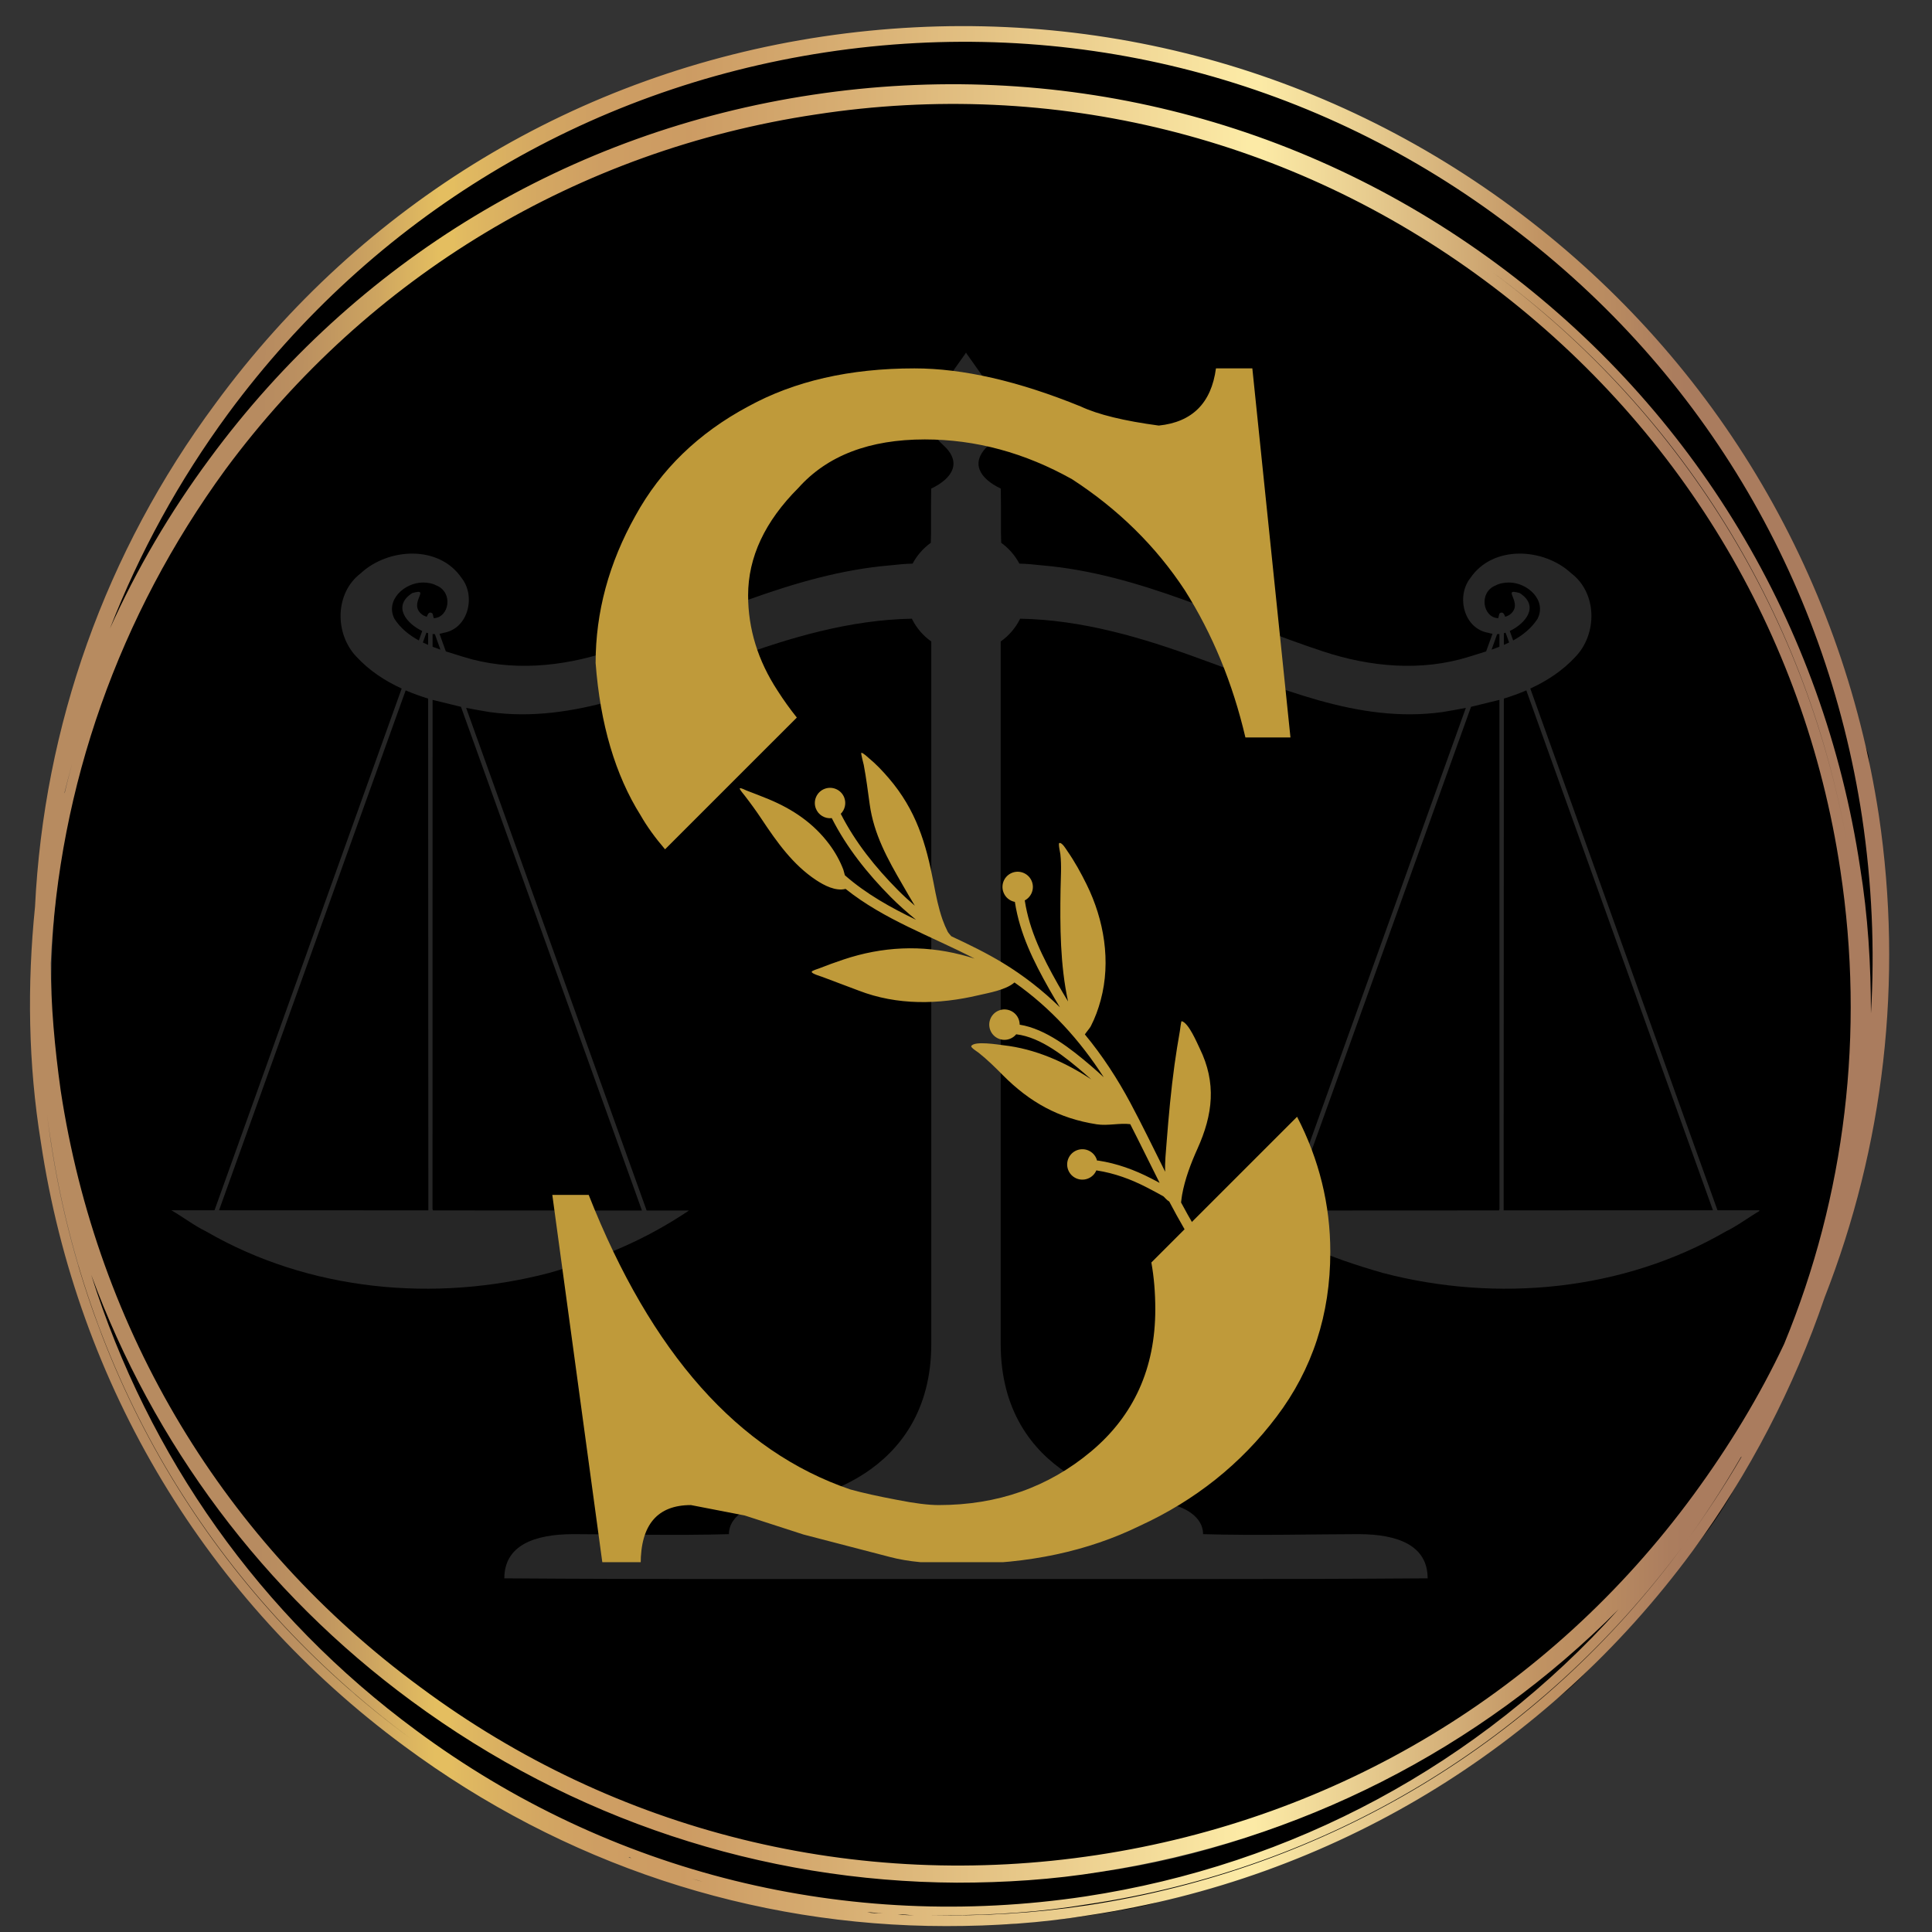 <svg xmlns="http://www.w3.org/2000/svg" xmlns:xlink="http://www.w3.org/1999/xlink" width="500" zoomAndPan="magnify" viewBox="0 0 375 375" height="500" preserveAspectRatio="xMidYMid meet" version="1.0"><rect x="0" y="0" width="375" height="375" fill="#333333" stroke="none"/><defs><filter x="0%" y="0%" width="100%" height="100%" id="aa302b295c"><feColorMatrix values="0 0 0 0 1 0 0 0 0 1 0 0 0 0 1 0 0 0 1 0" color-interpolation-filters="sRGB"/></filter><clipPath id="8489eeea2e"><path d="M 254.289 31.016 L 331.91 31.016 L 331.91 103.461 L 254.289 103.461 Z M 254.289 31.016 " clip-rule="nonzero"/></clipPath><clipPath id="dcf94b6e5e"><path d="M 277.199 33.375 C 300.523 46.949 303.227 49.949 307.5 54.301 C 313.574 60.523 329.926 75.449 328.426 78 C 327.227 80.023 310.875 70.199 307.273 73.125 C 303.301 76.426 310.199 98.625 308.023 99.824 C 307.051 100.352 304.875 98.023 303.602 96.75 C 302.25 95.551 301.125 94.051 300.301 92.477 C 299.477 90.898 298.875 89.102 298.574 87.301 C 298.352 85.574 298.352 83.699 298.648 81.898 C 298.949 80.176 299.551 78.375 300.375 76.801 C 301.199 75.227 302.398 73.727 303.676 72.523 C 304.949 71.324 306.523 70.273 308.176 69.523 C 309.75 68.773 311.625 68.25 313.352 68.102 C 315.148 67.949 317.023 68.023 318.75 68.398 C 320.477 68.773 322.273 69.523 323.773 70.426 C 325.273 71.398 326.699 72.602 327.898 73.949 C 329.023 75.301 330 76.949 330.676 78.602 C 331.273 80.25 331.727 82.125 331.801 83.852 C 331.875 85.648 331.648 87.523 331.199 89.25 C 330.676 90.977 329.852 92.699 328.875 94.125 C 327.898 95.625 326.551 96.977 325.125 98.023 C 323.699 99.148 322.051 99.977 320.324 100.574 C 318.676 101.102 316.801 101.398 315 101.398 C 313.273 101.398 311.398 101.102 309.676 100.5 C 308.023 99.898 306.375 99 304.949 97.949 C 303.523 96.898 302.25 95.477 301.199 94.051 C 300.227 92.551 299.477 90.824 299.023 89.102 C 298.5 87.375 298.352 85.5 298.426 83.699 C 298.574 81.977 298.949 80.102 299.625 78.449 C 300.301 76.801 301.273 75.227 302.398 73.875 C 303.602 72.523 305.023 71.25 306.602 70.352 C 308.102 69.449 309.824 68.773 311.625 68.398 C 313.352 68.023 315.227 67.949 317.023 68.102 C 318.75 68.324 320.551 68.102 322.199 69.602 C 325.801 72.898 333.602 88.426 331.426 94.051 C 329.477 99 319.949 104.176 313.352 103.125 C 302.926 101.551 287.551 75.148 277.648 67.801 C 271.727 63.449 265.648 62.102 261.977 59.398 C 259.648 57.676 258.074 56.398 256.801 54.375 C 255.602 52.426 254.852 49.5 254.551 47.551 C 254.398 46.125 254.398 45.227 254.699 43.875 C 255.148 42 256.5 38.926 257.551 37.273 C 258.375 36.074 258.977 35.477 260.102 34.648 C 261.75 33.523 264.75 32.102 266.625 31.574 C 267.977 31.199 268.875 31.125 270.301 31.273 C 272.25 31.5 277.199 33.375 277.199 33.375 " clip-rule="nonzero"/></clipPath><clipPath id="64f2968e04"><path d="M 319 73.609 L 363.914 73.609 L 363.914 164.895 L 319 164.895 Z M 319 73.609 " clip-rule="nonzero"/></clipPath><clipPath id="3be8f27ef1"><path d="M 359.176 162.523 C 357.074 151.727 357.977 149.25 357.148 145.125 C 355.648 137.102 348.148 118.949 344.398 110.551 C 342.074 105.523 340.352 102.523 338.102 98.773 C 336 95.25 333.75 92.023 331.273 88.727 C 328.801 85.426 322.727 80.023 323.176 79.125 C 323.324 78.75 324.602 78.824 325.426 79.199 C 327.227 79.949 329.852 83.023 332.324 86.25 C 336.227 91.352 343.648 103.426 345.449 108 C 346.199 109.875 346.426 111.227 346.352 112.352 C 346.273 113.023 346.199 113.551 345.824 114 C 345.375 114.523 344.25 115.125 343.5 115.125 C 342.75 115.051 341.699 114.449 341.25 113.852 C 340.875 113.176 340.801 111.977 341.102 111.301 C 341.398 110.551 342.375 109.801 343.125 109.727 C 343.875 109.574 345 109.949 345.523 110.477 C 346.051 111 346.5 112.199 346.273 112.949 C 346.051 113.773 344.625 114.977 343.801 115.125 C 343.051 115.199 342.074 114.75 341.477 114.074 C 340.574 113.102 340.727 110.551 339.977 109.051 C 339.227 107.398 337.875 106.426 336.75 104.625 C 335.25 102.074 333.602 97.5 332.102 94.949 C 330.977 93.074 330.301 92.102 328.875 90.449 C 326.773 87.824 321.301 83.551 319.949 81.375 C 319.352 80.477 319.273 79.875 319.199 79.051 C 319.125 78.301 319.051 77.551 319.352 76.801 C 319.648 75.898 320.477 74.773 321.301 74.25 C 322.125 73.801 323.25 73.574 324.074 73.648 C 324.824 73.727 325.352 74.023 326.25 74.699 C 328.648 76.574 334.125 83.551 337.352 87.977 C 340.199 91.949 342.75 96.074 344.852 99.824 C 346.727 103.051 348.977 106.949 349.574 109.125 C 349.875 110.25 349.5 110.852 349.801 111.75 C 350.176 113.102 351.898 114.75 352.199 116.023 C 352.426 116.852 351.977 117.375 352.273 118.273 C 352.648 119.699 355.051 121.801 355.5 123.375 C 355.875 124.426 355.5 125.102 355.801 126.301 C 356.25 128.25 358.273 131.625 358.875 134.023 C 359.324 135.898 358.949 137.398 359.477 139.273 C 360.074 141.602 362.25 144.301 362.699 146.852 C 363.074 149.25 362.102 151.648 362.25 154.199 C 362.398 157.051 364.051 161.477 363.676 163.125 C 363.523 163.801 363.148 164.176 362.699 164.398 C 362.324 164.699 361.648 164.852 361.125 164.852 C 360.676 164.773 360.074 164.477 359.699 164.023 C 359.398 163.648 359.176 162.523 359.176 162.523 " clip-rule="nonzero"/></clipPath><clipPath id="7b0954f70d"><path d="M 20.117 6.512 L 289.445 6.512 L 289.445 123.508 L 20.117 123.508 Z M 20.117 6.512 " clip-rule="nonzero"/></clipPath><clipPath id="9a3286dcae"><path d="M 20.699 119.773 C 28.125 104.25 30.148 102.449 30.898 100.801 C 31.426 99.75 31.125 99.148 31.574 98.102 C 32.324 96.375 33.602 94.273 35.324 91.727 C 38.25 87.523 44.023 80.25 48.148 75.375 C 51.676 71.25 55.426 67.125 58.426 64.273 C 60.449 62.324 61.574 61.352 63.898 59.625 C 67.273 57 73.352 53.852 77.25 50.699 C 80.625 48 82.426 45.074 86.25 42.148 C 91.5 38.176 99 33.227 106.5 29.773 C 114.676 25.949 124.801 23.102 133.574 20.551 C 141.676 18.227 149.551 15.898 157.125 14.926 C 164.102 14.023 171 14.852 177.301 14.477 C 182.926 14.176 188.102 12.898 193.125 12.977 C 197.625 12.977 200.398 13.426 205.949 14.324 C 216.602 16.051 242.699 20.926 252.074 24.148 C 256.5 25.648 258.148 26.773 261.449 28.648 C 265.352 31.051 270.148 35.176 273.977 37.5 C 277.051 39.375 280.727 40.949 282.523 42.074 C 283.426 42.602 284.551 43.125 284.477 43.426 C 284.477 43.727 282.375 44.176 282.227 43.949 C 282.074 43.727 283.801 42.523 283.727 41.926 C 283.727 41.324 282.75 40.875 282 40.273 C 280.875 39.449 279 38.25 277.125 37.5 C 274.875 36.602 271.199 36.301 269.102 35.477 C 267.523 34.801 265.949 34.125 265.352 33.301 C 264.898 32.699 264.75 32.023 264.898 31.426 C 265.051 30.75 265.574 29.773 266.398 29.398 C 267.75 28.727 271.352 29.176 273 29.625 C 274.051 29.926 274.574 30.375 275.398 31.051 C 276.449 32.023 277.199 33.977 278.551 35.25 C 280.199 36.898 283.875 38.625 285 39.977 C 285.523 40.574 285.75 41.102 285.75 41.699 C 285.824 42.449 285.375 43.574 284.773 44.023 C 284.102 44.551 282.824 44.699 281.699 44.25 C 279.602 43.352 277.273 38.398 274.574 36.148 C 271.949 33.898 269.699 32.551 265.801 30.676 C 259.125 27.449 245.773 22.648 237.375 20.551 C 230.926 18.898 222.227 19.5 219.824 17.926 C 218.926 17.25 218.625 16.426 218.551 15.75 C 218.477 15.148 218.773 14.398 219.148 13.949 C 219.523 13.5 220.125 13.199 220.801 12.977 C 221.699 12.75 222.523 12.824 224.102 12.977 C 228.074 13.273 240.148 15.148 244.801 16.199 C 247.199 16.727 248.176 16.949 250.199 17.773 C 252.898 18.824 256.352 20.551 259.273 22.352 C 262.273 24.227 266.176 26.852 268.051 28.801 C 269.102 29.926 270.074 31.051 270.148 32.023 C 270.227 32.625 269.773 33.301 269.398 33.676 C 268.949 34.051 268.273 34.426 267.676 34.426 C 266.852 34.352 265.199 32.773 265.125 32.773 C 265.125 32.852 267 34.199 266.926 34.352 C 266.625 34.875 251.324 28.051 245.398 26.176 C 241.426 24.824 239.398 24.301 235.125 23.324 C 228.375 21.898 215.176 20.398 208.648 18.977 C 204.75 18.074 201.301 17.176 199.426 16.273 C 198.523 15.824 197.926 15.602 197.551 14.926 C 197.176 14.25 197.102 12.898 197.398 12.148 C 197.699 11.324 198.301 10.648 199.125 10.199 C 200.176 9.449 201.977 9.074 203.699 8.773 C 205.648 8.477 207.523 8.324 210.148 8.477 C 214.574 8.699 223.273 10.273 227.398 11.023 C 229.727 11.398 231.449 11.477 232.875 12.074 C 233.926 12.449 235.051 12.898 235.352 13.648 C 235.727 14.551 235.125 16.5 234.523 17.176 C 234 17.699 233.477 17.773 232.352 17.852 C 227.773 18.449 202.801 16.949 198.75 15.074 C 197.699 14.625 197.324 14.023 197.102 13.352 C 196.875 12.676 196.949 11.625 197.551 11.023 C 198.523 9.898 203.625 8.398 204.449 9.148 C 205.125 9.75 204.824 12.75 203.625 13.648 C 201.375 15.523 189.449 14.398 186.676 13.051 C 185.477 12.523 184.801 11.551 184.648 10.801 C 184.5 10.051 184.949 9 185.551 8.398 C 186.301 7.648 188.102 7.352 189.523 7.125 C 191.176 6.898 192.602 7.051 194.773 7.125 C 198.676 7.199 208.352 6.898 210.898 8.324 C 212.023 8.926 212.551 9.898 212.699 10.648 C 212.773 11.25 212.477 11.926 212.176 12.375 C 211.801 12.824 211.426 12.977 210.602 13.273 C 208.051 14.176 199.125 15.523 194.477 15.75 C 190.949 15.898 186.449 16.273 185.023 15.074 C 184.273 14.477 184.051 12.977 184.352 12.148 C 184.648 11.398 186.148 10.352 186.824 10.426 C 187.352 10.574 188.324 11.852 188.102 12.375 C 187.125 14.25 167.324 12.898 158.926 14.176 C 152.324 15.148 147 16.801 141.449 18.375 C 136.426 19.801 128.926 24.301 127.051 23.176 C 126.074 22.574 126.074 20.176 126.449 19.273 C 126.75 18.602 127.426 18.375 128.324 17.926 C 129.898 17.176 132.676 16.5 135.301 15.977 C 138.75 15.301 143.176 15.523 147.148 14.852 C 151.426 14.102 156.148 12.301 160.273 11.699 C 163.801 11.176 166.5 11.176 170.324 11.102 C 175.5 11.102 185.398 10.352 188.324 11.773 C 189.523 12.301 190.125 13.199 190.273 13.949 C 190.426 14.699 190.273 15.676 189.449 16.273 C 186.898 18.074 175.949 16.801 167.398 17.773 C 155.477 19.199 130.125 25.273 124.727 24.977 C 123.375 24.898 123.449 24.227 122.324 24.301 C 118.199 24.824 100.352 38.699 96 38.852 C 94.648 38.926 93.676 38.25 93.227 37.5 C 92.852 36.898 92.699 35.852 93.148 34.949 C 93.898 33.227 97.5 30.824 100.125 29.176 C 102.898 27.375 107.25 25.5 109.5 24.824 C 110.625 24.523 111.375 24.227 112.273 24.449 C 113.176 24.676 114.523 25.426 114.824 26.25 C 115.125 27 114.898 28.125 114.074 29.25 C 112.273 31.801 103.125 37.352 100.051 38.25 C 98.773 38.625 97.875 38.625 96.977 38.324 C 96.227 38.023 95.102 36.449 95.102 36.449 C 95.102 36.449 96.977 37.352 96.898 38.023 C 96.75 39.977 85.801 44.852 81.977 47.699 C 79.5 49.574 78.301 50.773 76.051 52.727 C 72.824 55.574 67.875 59.625 64.5 62.852 C 61.648 65.551 59.699 67.574 57 70.727 C 53.25 75 47.699 81.898 44.398 86.551 C 42.074 89.852 40.5 94.199 38.773 95.477 C 37.949 96.148 37.051 96.449 36.301 96.301 C 35.551 96.148 34.574 95.398 34.273 94.648 C 33.977 93.824 34.426 92.023 35.102 91.426 C 35.773 90.898 37.648 90.898 38.398 91.352 C 39.074 91.727 39.602 92.852 39.523 93.602 C 39.523 94.426 38.852 95.477 38.324 95.852 C 37.875 96.227 37.199 96.449 36.602 96.301 C 35.773 96.148 34.352 95.176 34.125 94.125 C 33.824 92.551 35.773 90.074 37.426 87.449 C 40.352 82.727 47.324 74.324 51.523 69.301 C 54.676 65.551 56.625 63.148 60.148 59.699 C 64.875 54.977 72.227 48.523 78.074 44.102 C 83.023 40.273 89.023 36.074 92.477 34.273 C 94.273 33.375 95.551 32.852 96.75 32.773 C 97.574 32.699 98.398 32.852 99 33.301 C 99.602 33.676 100.352 35.176 100.273 35.25 C 100.125 35.324 98.023 34.273 98.023 33.523 C 98.176 31.648 109.426 24.449 112.273 24.449 C 113.477 24.449 114.449 25.5 114.824 26.25 C 115.125 26.773 115.051 27.602 114.824 28.125 C 114.676 28.727 114.074 29.324 113.551 29.625 C 113.176 29.852 112.352 30.074 112.273 29.926 C 112.273 29.852 112.949 29.324 112.875 29.176 C 112.574 28.875 103.5 32.773 100.648 34.727 C 98.852 36 97.875 38.176 96.676 38.699 C 95.926 39 95.324 39 94.727 38.773 C 94.051 38.477 93.148 37.648 93 36.898 C 92.773 36.074 93.074 35.023 93.977 33.977 C 96.227 31.273 106.199 26.773 111.523 24.227 C 115.727 22.199 118.352 20.625 123.148 19.426 C 130.051 17.699 140.773 17.926 149.551 16.648 C 158.324 15.449 168.523 12.75 175.648 12 C 180.602 11.551 186.074 10.875 188.324 11.773 C 189.301 12.074 189.898 12.676 190.125 13.352 C 190.352 14.176 189.898 15.676 189.449 16.273 C 189 16.727 188.625 16.727 187.648 16.949 C 184.273 17.551 170.398 15.898 163.273 16.648 C 157.574 17.25 153 19.199 148.125 19.949 C 143.773 20.699 139.574 20.551 135.676 21.301 C 132.148 22.051 127.949 24.227 125.773 24.227 C 124.648 24.227 123.75 24.148 123.301 23.551 C 122.699 22.801 122.398 20.699 123.227 19.426 C 125.023 16.801 134.25 14.852 140.25 13.051 C 146.699 11.102 153.227 9.375 160.574 8.398 C 169.199 7.199 184.875 6.449 188.926 7.125 C 190.125 7.273 190.5 7.426 191.102 7.949 C 191.699 8.551 192.375 9.523 192.375 10.426 C 192.301 11.699 190.801 13.727 189.75 14.551 C 188.852 15.301 187.648 15.75 186.824 15.75 C 186.148 15.75 185.477 15.523 185.023 15.074 C 184.648 14.699 184.273 14.023 184.199 13.426 C 184.125 12.824 184.273 12.074 184.648 11.625 C 184.949 11.102 185.398 10.801 186.148 10.574 C 187.648 10.051 190.426 10.648 193.352 10.5 C 197.926 10.199 208.199 7.199 210.898 8.324 C 212.023 8.773 212.551 9.898 212.699 10.648 C 212.773 11.25 212.477 11.926 212.176 12.375 C 211.801 12.824 211.5 13.051 210.602 13.273 C 207.375 14.176 189.074 14.176 186.074 12.824 C 185.25 12.449 185.023 11.926 184.801 11.398 C 184.574 10.875 184.5 10.051 184.801 9.449 C 185.176 8.773 186.074 8.102 187.352 7.727 C 190.125 6.898 198.375 7.574 201.898 8.102 C 203.852 8.398 205.875 8.398 206.477 9.375 C 207.074 10.273 206.625 12.602 205.727 13.574 C 204.602 14.773 200.852 15.375 199.426 15.227 C 198.676 15.148 198.148 14.852 197.699 14.477 C 197.324 14.023 197.023 13.352 196.949 12.75 C 196.949 12.227 197.176 11.477 197.551 11.023 C 197.926 10.574 198.227 10.273 199.125 10.051 C 202.801 9.227 225 11.176 229.051 12.676 C 230.176 13.125 230.625 13.5 231.074 14.176 C 231.449 14.852 231.977 16.426 231.375 16.949 C 229.801 18.523 216.301 14.176 211.199 13.727 C 208.125 13.5 205.574 13.352 203.773 13.727 C 202.648 14.023 201.523 15.227 201.227 14.926 C 200.852 14.625 201.148 12.074 201.824 11.625 C 202.648 11.176 204.301 12.75 206.324 13.273 C 210.449 14.324 219.301 14.852 225.75 16.125 C 232.199 17.324 238.352 18.676 245.023 20.699 C 252.301 22.949 264.148 27.301 267.676 29.176 C 268.875 29.773 269.625 30.148 269.926 30.75 C 270.227 31.125 270.227 31.574 270.148 32.023 C 270.074 32.551 269.773 33.301 269.398 33.676 C 268.949 34.051 268.426 34.5 267.676 34.426 C 265.426 34.199 259.426 28.574 255.676 26.398 C 252.449 24.602 250.199 23.324 246.523 22.125 C 241.648 20.551 233.477 19.352 228.523 18.676 C 225.148 18.148 221.324 18.977 219.824 17.926 C 218.926 17.25 218.477 15.898 218.625 15.074 C 218.773 14.324 219.523 13.426 220.801 12.977 C 224.023 12 234 14.398 241.199 16.273 C 249.602 18.375 261.602 22.727 267.898 25.727 C 271.727 27.449 274.273 29.25 276.523 30.824 C 278.102 31.949 279 32.625 280.273 34.051 C 282 35.852 285.301 39.148 285.676 41.102 C 285.898 42.227 285.449 43.5 284.773 44.023 C 284.102 44.551 282.824 44.551 281.699 44.25 C 279.824 43.727 276.75 41.25 275.102 39.523 C 273.676 38.102 273.449 35.852 271.949 34.875 C 270.375 33.824 266.773 34.801 265.727 33.824 C 265.051 33.074 264.898 31.574 265.051 30.824 C 265.273 30.148 265.875 29.625 266.398 29.398 C 266.926 29.102 267.375 29.102 268.273 29.176 C 271.051 29.551 280.875 33.449 284.324 35.551 C 286.199 36.676 287.477 37.727 288.301 38.852 C 288.898 39.676 289.273 40.352 289.352 41.25 C 289.352 42.523 288.301 44.477 287.699 45.676 C 287.25 46.426 286.949 47.102 286.352 47.551 C 285.602 48.148 284.926 48.75 283.574 48.676 C 278.551 48.227 263.398 34.125 250.875 29.324 C 236.176 23.625 209.477 20.023 199.949 18.824 C 196.352 18.301 195.301 18.227 192.301 18.301 C 188.102 18.375 182.551 19.5 177.301 19.801 C 171.523 20.102 165.676 19.125 159.074 19.949 C 151.125 20.852 140.852 23.699 133.051 25.875 C 126.523 27.75 120.523 29.926 115.5 31.949 C 111.449 33.523 108.75 34.727 105 36.75 C 100.199 39.375 93.449 43.051 89.102 46.426 C 85.574 49.199 83.926 52.273 80.398 55.125 C 75.977 58.727 69 62.102 64.426 65.852 C 60.523 69 56.926 72.449 54.375 75.523 C 52.5 77.926 51.977 79.875 50.102 82.352 C 47.625 85.648 42.898 89.625 40.273 93.523 C 37.875 97.051 36.602 101.398 34.648 104.398 C 33.148 106.801 31.5 107.926 30.074 110.398 C 28.125 113.625 25.875 120.676 24.449 122.398 C 23.926 123 23.625 123.227 23.102 123.301 C 22.5 123.449 21.523 123.148 21 122.773 C 20.625 122.477 20.324 121.875 20.25 121.352 C 20.25 120.824 20.699 119.773 20.699 119.773 " clip-rule="nonzero"/></clipPath><clipPath id="c23ff4124f"><path d="M 197.551 351.078 L 261.613 351.078 L 261.613 372.863 L 197.551 372.863 Z M 197.551 351.078 " clip-rule="nonzero"/></clipPath><clipPath id="f206355b4f"><path d="M 199.949 368.25 C 214.801 366.227 223.648 364.352 231.375 361.875 C 240.074 359.176 253.949 350.852 258.375 351.148 C 259.875 351.227 260.852 352.125 261.301 352.801 C 261.602 353.25 261.602 354 261.449 354.523 C 261.227 355.199 260.398 356.176 259.727 356.477 C 259.051 356.699 257.773 356.551 257.176 356.102 C 256.574 355.648 255.977 354.602 256.051 353.852 C 256.051 353.023 256.727 351.977 257.25 351.602 C 257.773 351.227 258.375 351 258.977 351.148 C 259.801 351.301 261.301 352.5 261.449 353.324 C 261.602 354.227 261 355.352 260.023 356.324 C 257.926 358.352 251.551 360.301 246.977 362.102 C 242.102 363.977 234.676 366.602 231.449 367.125 C 230.102 367.352 229.574 366.977 228.523 367.273 C 227.176 367.574 226.273 368.699 224.176 369.375 C 219.449 370.801 203.176 373.199 199.949 372.824 C 199.125 372.75 198.824 372.602 198.449 372.227 C 198 371.852 197.625 370.875 197.625 370.273 C 197.699 369.75 198 369.148 198.449 368.852 C 198.824 368.477 199.949 368.25 199.949 368.25 " clip-rule="nonzero"/></clipPath><clipPath id="c632abde18"><path d="M 282.457 326.344 L 301.461 326.344 L 301.461 341.98 L 282.457 341.98 Z M 282.457 326.344 " clip-rule="nonzero"/></clipPath><clipPath id="0b3443bbc8"><path d="M 300 330.824 C 289.352 340.125 286.949 341.852 285.449 341.926 C 284.477 342 283.648 341.625 283.199 341.102 C 282.676 340.5 282.375 339.375 282.602 338.699 C 282.898 337.949 284.25 336.898 285.074 336.824 C 285.75 336.75 286.875 337.273 287.176 337.875 C 287.625 338.625 287.551 340.352 287.102 341.023 C 286.648 341.625 285.523 341.926 284.852 341.926 C 284.324 341.926 283.727 341.699 283.352 341.25 C 282.898 340.648 282.375 339.148 282.824 338.176 C 283.5 336.75 287.102 335.926 289.273 334.352 C 291.898 332.398 295.426 328.051 297.301 327 C 298.125 326.551 298.648 326.324 299.25 326.398 C 299.852 326.477 300.75 327 301.051 327.523 C 301.352 327.977 301.5 328.648 301.352 329.102 C 301.199 329.699 300 330.824 300 330.824 " clip-rule="nonzero"/></clipPath><clipPath id="c76369dbd2"><path d="M 314.125 280.301 L 338.801 280.301 L 338.801 313.715 L 314.125 313.715 Z M 314.125 280.301 " clip-rule="nonzero"/></clipPath><clipPath id="eba444f7a7"><path d="M 322.125 301.051 C 331.199 288.824 334.199 280.801 334.875 280.949 C 335.176 281.023 334.352 283.5 334.801 284.176 C 335.176 284.773 336.676 284.773 336.824 285.301 C 337.051 285.824 336.301 286.727 335.852 287.398 C 335.324 288.148 334.5 288.449 333.602 289.648 C 331.426 292.5 326.773 301.727 323.926 306 C 321.977 308.926 320.023 312 318.676 312.977 C 318 313.5 317.625 313.648 317.023 313.648 C 316.273 313.574 315.074 313.125 314.699 312.449 C 314.25 311.699 314.398 309.898 314.773 309.148 C 315.074 308.625 315.676 308.324 316.273 308.25 C 316.949 308.102 318.227 308.398 318.75 308.852 C 319.199 309.227 319.574 309.75 319.648 310.352 C 319.727 311.102 319.426 312.301 318.898 312.824 C 318.227 313.352 316.352 313.648 315.602 313.273 C 314.926 312.977 314.176 312.227 314.176 311.102 C 314.176 307.273 325.949 291 330.074 285.824 C 332.102 283.199 333.676 280.801 335.324 280.352 C 336.375 280.125 337.801 280.727 338.324 281.398 C 338.926 282.148 338.699 283.574 338.398 284.926 C 337.801 287.25 335.699 290.773 333.75 293.773 C 331.426 297.375 326.699 303.523 324.75 304.727 C 324.148 305.176 323.699 305.176 323.176 305.176 C 322.727 305.102 322.051 304.801 321.75 304.426 C 321.375 303.977 321.074 302.926 321.227 302.398 C 321.301 301.875 322.125 301.051 322.125 301.051 " clip-rule="nonzero"/></clipPath><clipPath id="8024466b03"><path d="M 296.246 299.621 L 326 299.621 L 326 331.078 L 296.246 331.078 Z M 296.246 299.621 " clip-rule="nonzero"/></clipPath><clipPath id="98e1874d5f"><path d="M 325.875 302.699 C 312.523 320.551 304.051 329.25 300.523 330.602 C 299.176 331.125 297.898 331.051 297.227 330.449 C 296.551 329.926 296.176 328.125 296.477 327.301 C 296.699 326.625 297.75 325.875 298.426 325.727 C 298.949 325.574 299.625 325.648 300.148 325.949 C 300.75 326.324 301.5 327.301 301.648 328.051 C 301.727 328.727 301.199 329.852 300.75 330.375 C 300.375 330.824 299.699 331.051 299.176 331.051 C 298.426 331.051 297.227 330.676 296.852 330.074 C 296.324 329.324 296.176 328.125 296.773 326.773 C 298.199 323.551 308.398 317.25 312.676 313.051 C 315.824 309.824 318.898 306.523 320.477 304.051 C 321.449 302.551 321.375 300.824 322.273 300.148 C 322.949 299.699 324.227 299.625 324.824 299.852 C 325.352 300.074 325.727 300.602 325.875 301.051 C 326.102 301.5 325.875 302.699 325.875 302.699 " clip-rule="nonzero"/></clipPath><clipPath id="1df5eef1e3"><path d="M 273.809 326.594 L 298.238 326.594 L 298.238 345.086 L 273.809 345.086 Z M 273.809 326.594 " clip-rule="nonzero"/></clipPath><clipPath id="6c184a3a0d"><path d="M 297.148 330.824 C 288.75 336 284.102 340.5 281.176 342.449 C 279.301 343.727 277.5 345.148 276.227 345.074 C 275.398 345.074 274.574 344.398 274.199 343.801 C 273.898 343.199 273.75 342 274.125 341.398 C 274.574 340.727 276.074 339.977 276.898 340.051 C 277.648 340.125 278.477 340.875 278.773 341.551 C 279.074 342.148 279 343.273 278.625 343.875 C 278.25 344.477 277.199 345.074 276.523 345.074 C 275.852 345.148 274.727 344.625 274.352 344.023 C 273.977 343.352 273.824 342 274.426 340.949 C 275.625 338.852 281.699 336.449 284.398 334.352 C 286.5 332.773 287.699 330.977 289.648 329.699 C 291.676 328.352 294.898 326.324 296.324 326.625 C 297.227 326.773 298.051 327.75 298.199 328.5 C 298.352 329.176 297.148 330.824 297.148 330.824 " clip-rule="nonzero"/></clipPath><clipPath id="7bdeffb5ce"><path d="M 122.746 342.066 L 275.461 342.066 L 275.461 369.586 L 122.746 369.586 Z M 122.746 342.066 " clip-rule="nonzero"/></clipPath><clipPath id="fc87c821fc"><path d="M 273.898 346.5 C 252.898 357.898 249.375 359.398 244.125 361.125 C 237.074 363.375 226.273 366.148 218.852 367.426 C 213.074 368.477 209.551 368.699 203.477 369.074 C 194.625 369.523 179.25 369.75 170.699 369.227 C 165.148 368.852 161.398 368.102 157.051 367.426 C 153.074 366.75 149.023 366.148 145.648 365.176 C 142.949 364.352 141.301 363.148 138.449 362.25 C 134.551 361.051 126.75 360.75 124.426 359.023 C 123.375 358.273 122.699 357.148 122.773 356.25 C 122.773 355.5 123.523 354.523 124.125 354.148 C 124.801 353.773 126 353.773 126.676 354.148 C 127.352 354.523 128.023 355.5 128.102 356.25 C 128.176 357 127.801 358.125 127.199 358.574 C 126.523 359.102 124.648 359.25 123.898 358.801 C 123.227 358.273 122.699 356.551 122.852 355.727 C 123.074 354.977 123.602 354.227 124.727 353.926 C 128.023 353.102 140.023 358.727 147.75 360.449 C 155.398 362.102 161.852 363.602 170.699 364.199 C 182.926 365.023 200.852 365.102 214.273 363.227 C 226.199 361.574 237.449 358.426 247.574 354.676 C 256.648 351.227 268.875 343.051 272.25 342.227 C 273.074 342 273.449 342.074 273.898 342.227 C 274.352 342.375 274.949 342.824 275.176 343.273 C 275.398 343.875 275.398 344.852 275.176 345.449 C 274.949 345.898 273.898 346.5 273.898 346.5 " clip-rule="nonzero"/></clipPath><clipPath id="98c7344272"><path d="M 256.098 338.898 L 285.258 338.898 L 285.258 356.727 L 256.098 356.727 Z M 256.098 338.898 " clip-rule="nonzero"/></clipPath><clipPath id="1be0c76e46"><path d="M 283.875 343.273 C 277.352 346.273 272.926 350.176 269.324 352.199 C 266.102 354 261.898 356.477 259.574 356.551 C 258.301 356.625 257.102 356.176 256.574 355.5 C 256.125 354.898 256.125 353.699 256.352 353.023 C 256.5 352.5 256.949 351.977 257.477 351.75 C 258.074 351.449 259.273 351.301 259.949 351.676 C 260.625 352.125 261.523 353.699 261.375 354.523 C 261.227 355.352 259.801 356.551 258.977 356.699 C 258.301 356.773 257.176 356.25 256.727 355.727 C 256.352 355.352 256.125 354.676 256.125 354.148 C 256.125 353.477 256.426 352.648 257.176 351.898 C 258.824 350.398 264.977 349.352 267.449 347.852 C 269.102 346.875 269.551 345.824 271.125 344.699 C 273.449 343.125 278.324 340.727 280.5 339.75 C 281.625 339.301 282.375 338.852 283.125 338.926 C 283.648 338.926 284.25 339.227 284.551 339.602 C 285 340.051 285.301 341.023 285.148 341.625 C 285.074 342.301 283.875 343.273 283.875 343.273 " clip-rule="nonzero"/></clipPath><clipPath id="b5891d076a"><path d="M 122.539 356.164 L 201.535 356.164 L 201.535 373.75 L 122.539 373.75 Z M 122.539 356.164 " clip-rule="nonzero"/></clipPath><clipPath id="c23bd175a3"><path d="M 126.148 356.551 C 148.051 364.051 160.949 366.977 171.227 367.949 C 180.824 368.852 196.125 366.523 199.5 367.574 C 200.398 367.875 200.625 368.102 200.926 368.551 C 201.301 369.148 201.676 370.426 201.375 371.102 C 201 371.926 199.5 372.898 198.602 372.898 C 197.852 372.977 196.801 372.227 196.426 371.625 C 196.051 370.949 195.977 369.75 196.273 369.074 C 196.648 368.324 197.699 367.648 198.375 367.5 C 198.898 367.352 199.574 367.426 200.102 367.801 C 200.699 368.324 201.602 369.977 201.449 370.801 C 201.227 371.699 200.102 372.449 198.898 372.898 C 196.949 373.727 193.574 373.5 190.125 373.574 C 184.875 373.727 177.227 373.875 170.699 373.199 C 163.875 372.523 156.375 370.801 149.926 369.301 C 144.227 367.949 138.602 366.602 133.875 364.875 C 129.898 363.449 124.727 361.574 123.301 360.148 C 122.773 359.625 122.699 359.176 122.625 358.727 C 122.625 358.199 122.773 357.523 123.148 357.148 C 123.449 356.699 124.051 356.398 124.5 356.25 C 125.023 356.176 126.148 356.551 126.148 356.551 " clip-rule="nonzero"/></clipPath><clipPath id="c702ac8c39"><path d="M 68.43 323.805 L 128.477 323.805 L 128.477 360 L 68.43 360 Z M 68.43 323.805 " clip-rule="nonzero"/></clipPath><clipPath id="ffa9b359a4"><path d="M 72.676 326.176 C 80.102 333.898 88.949 339.449 93.449 341.398 C 96.227 342.602 98.102 342.301 100.5 343.352 C 103.5 344.625 106.273 347.324 109.875 349.051 C 114.074 351.074 123.824 352.801 124.352 354.523 C 124.5 355.199 122.926 355.875 122.852 356.551 C 122.852 357.227 124.199 358.426 124.125 358.5 C 123.977 358.648 123.074 357.449 122.023 356.926 C 120.148 355.875 115.727 355.199 112.648 354 C 109.574 352.801 107.398 351.977 103.426 349.875 C 95.699 345.676 73.352 333.148 70.125 328.727 C 69.148 327.449 68.926 326.324 69.227 325.5 C 69.523 324.676 71.176 323.773 72.074 323.852 C 72.824 323.852 73.801 324.676 74.176 325.273 C 74.477 325.801 74.625 326.398 74.477 327 C 74.324 327.676 73.574 328.727 72.898 329.023 C 72.227 329.324 70.949 329.176 70.352 328.875 C 69.824 328.648 69.375 328.125 69.227 327.523 C 69 326.852 69 325.574 69.523 324.977 C 70.051 324.301 71.324 323.852 72.676 323.926 C 75 324.227 79.125 327.523 82.125 329.551 C 84.898 331.5 86.773 333.602 90 335.773 C 94.648 339 102 343.352 107.773 346.125 C 112.875 348.523 119.25 350.176 122.852 351.898 C 124.949 352.875 126.898 353.477 127.727 354.602 C 128.324 355.5 128.477 356.852 128.176 357.676 C 127.949 358.5 126.824 359.324 126.074 359.699 C 125.324 360 124.801 359.926 123.676 359.773 C 120.523 359.25 111.449 355.426 106.875 353.25 C 103.5 351.602 101.102 349.5 98.324 348.301 C 95.926 347.25 94.125 347.398 91.273 346.125 C 86.324 343.801 75.898 337.5 72.227 333.523 C 70.125 331.273 68.324 328.5 68.477 327 C 68.625 326.102 69.602 325.273 70.352 325.125 C 71.023 324.977 72.676 326.176 72.676 326.176 " clip-rule="nonzero"/></clipPath><clipPath id="72918e418f"><path d="M 34.898 288.324 L 75.305 288.324 L 75.305 328.73 L 34.898 328.73 Z M 34.898 288.324 " clip-rule="nonzero"/></clipPath><clipPath id="48e7145922"><path d="M 39 289.199 C 48.301 300.301 45.898 299.926 44.926 299.625 C 44.102 299.398 43.574 299.023 42.824 298.273 C 41.398 297 37.875 293.25 37.648 291.523 C 37.574 290.398 38.324 289.199 39 288.824 C 39.676 288.375 40.801 288.301 41.477 288.75 C 42.898 289.648 43.051 293.852 44.699 296.773 C 47.023 300.898 51.676 306.523 55.273 310.5 C 58.352 314.023 62.102 317.477 64.574 319.574 C 66.148 320.852 67.273 321.898 68.477 322.426 C 69.301 322.801 70.574 322.426 70.801 322.875 C 71.023 323.324 70.352 324.824 69.75 325.125 C 69.074 325.5 67.949 324.977 66.977 324.602 C 65.699 324.148 63.977 323.176 62.773 322.051 C 61.574 320.852 61.199 319.352 59.773 317.551 C 57.301 314.477 50.551 308.699 48.227 305.551 C 46.949 303.824 46.125 302.398 45.824 301.051 C 45.602 300.148 45.523 299.176 45.898 298.5 C 46.273 297.824 47.324 297.148 48.074 297.148 C 48.977 297.148 50.477 298.199 50.852 298.949 C 51.148 299.699 50.926 300.898 50.477 301.5 C 50.023 302.102 48.898 302.625 48.148 302.625 C 47.398 302.551 46.352 301.875 45.977 301.352 C 45.602 300.824 45.449 300.227 45.523 299.625 C 45.676 298.949 46.352 297.898 46.949 297.523 C 47.477 297.148 48.074 296.926 48.676 297.148 C 50.023 297.75 51.602 301.574 53.625 303.898 C 56.176 306.824 61.051 310.574 63.074 313.199 C 64.352 314.699 64.273 315.977 65.625 317.324 C 67.574 319.426 73.5 321.523 74.699 323.477 C 75.301 324.523 75.301 325.648 75 326.477 C 74.625 327.301 73.648 328.125 72.676 328.426 C 71.25 328.801 68.852 328.426 67.051 327.75 C 65.023 327 63.301 325.426 61.125 323.625 C 57.824 320.852 53.324 316.199 49.875 312.148 C 46.5 308.25 42.75 303.449 40.648 299.773 C 39.148 297.148 37.875 294.301 37.574 292.5 C 37.5 291.523 37.648 290.102 37.875 290.102 C 38.102 290.023 39.227 293.398 39.074 293.477 C 39 293.551 37.801 292.199 37.648 291.523 C 37.574 290.773 37.949 289.648 38.551 289.199 C 39.148 288.676 40.648 288.523 41.477 288.75 C 42.375 289.051 42.977 289.727 43.727 290.625 C 45.074 292.199 47.102 295.801 48.074 297.523 C 48.602 298.574 49.125 299.25 49.125 300.074 C 49.125 300.824 48.824 301.949 48.148 302.477 C 47.477 303 46.125 303.375 44.852 302.852 C 42.227 301.875 36.148 293.852 35.25 291.75 C 34.949 291 34.949 290.625 35.023 290.102 C 35.176 289.648 35.551 289.051 36 288.824 C 36.449 288.523 37.051 288.375 37.574 288.449 C 38.102 288.523 39 289.199 39 289.199 " clip-rule="nonzero"/></clipPath><clipPath id="4ac258d33d"><path d="M 14.625 244.875 L 40.898 244.875 L 40.898 292.461 L 14.625 292.461 Z M 14.625 244.875 " clip-rule="nonzero"/></clipPath><clipPath id="39bba40941"><path d="M 19.125 246.523 C 32.852 278.477 39.977 285.824 39.074 287.398 C 38.625 288.148 35.926 287.852 34.574 287.102 C 32.926 286.199 31.949 283.875 30.523 281.176 C 28.125 276.449 23.102 263.699 22.949 260.023 C 22.875 258.824 23.023 258.074 23.551 257.551 C 24.148 256.949 26.023 256.574 26.773 256.949 C 27.523 257.176 28.199 258.227 28.352 258.977 C 28.426 259.727 27.977 260.926 27.449 261.375 C 26.852 261.898 25.648 262.199 24.977 262.051 C 24.227 261.898 23.25 261.074 23.023 260.324 C 22.801 259.5 23.398 257.773 24 257.176 C 24.375 256.727 25.051 256.574 25.648 256.648 C 26.398 256.727 27.148 256.949 27.898 257.926 C 30.074 260.477 32.102 272.324 34.574 277.5 C 36.375 281.176 39.602 283.801 40.352 286.426 C 40.949 288.227 41.102 290.324 40.426 291.301 C 39.824 292.125 38.102 292.574 37.125 292.426 C 36.375 292.352 35.926 291.75 35.102 290.852 C 33.301 288.898 29.926 283.727 27.602 279.449 C 24.898 274.648 21.375 267.074 20.176 263.102 C 19.574 261.074 20.023 260.102 19.426 258.148 C 18.602 255.301 15.074 249.824 14.773 247.875 C 14.625 247.125 14.625 246.676 14.852 246.227 C 15.074 245.773 15.523 245.324 16.051 245.102 C 16.5 244.875 17.176 244.875 17.625 245.023 C 18.227 245.25 19.125 246.523 19.125 246.523 " clip-rule="nonzero"/></clipPath><clipPath id="ea290bb6d3"><path d="M 330.254 279.309 L 340.035 279.309 L 340.035 292.535 L 330.254 292.535 Z M 330.254 279.309 " clip-rule="nonzero"/></clipPath><clipPath id="08ea7c2361"><path d="M 339.75 282.676 C 333.301 292.574 331.949 292.426 331.273 292.051 C 330.676 291.676 330.227 290.625 330.301 289.949 C 330.375 289.125 331.5 287.852 332.25 287.625 C 332.852 287.398 333.977 287.773 334.426 288.227 C 334.949 288.676 335.398 289.727 335.176 290.398 C 335.023 291.227 333.824 292.352 333.074 292.5 C 332.398 292.648 331.273 292.199 330.898 291.676 C 330.449 291 330.375 289.875 330.75 288.676 C 331.273 286.426 334.727 280.574 336.523 279.602 C 337.426 279.148 338.551 279.375 339.148 279.676 C 339.602 279.977 339.898 280.574 339.977 281.023 C 340.125 281.551 339.75 282.676 339.75 282.676 " clip-rule="nonzero"/></clipPath><clipPath id="f03f080fd8"><path d="M 9.969 19.359 L 365 19.359 L 365 363.254 L 9.969 363.254 Z M 9.969 19.359 " clip-rule="nonzero"/></clipPath><clipPath id="1cc6b36af1"><path d="M 187.5 19.359 C 89.453 19.359 9.969 96.34 9.969 191.305 C 9.969 286.27 89.453 363.254 187.5 363.254 C 285.547 363.254 365.031 286.27 365.031 191.305 C 365.031 96.34 285.547 19.359 187.5 19.359 Z M 187.5 19.359 " clip-rule="nonzero"/></clipPath><clipPath id="87a78babe7"><path d="M 5.113 5 L 367 5 L 367 374 L 5.113 374 Z M 5.113 5 " clip-rule="nonzero"/></clipPath><clipPath id="3b6f56bf10"><path d="M 364.676 158.195 C 357.406 110.699 332.145 68.758 293.484 40.219 C 254.824 11.684 207.363 0 159.711 7.086 C 112.246 14.172 70.336 39.453 41.82 78.332 C 20.383 107.254 8.52 140.961 6.797 176.008 C 5.266 191.141 5.457 206.461 7.945 221.781 C 15.027 268.898 40.098 310.648 78.562 338.992 C 109.375 361.785 145.93 373.852 183.633 373.852 C 192.816 373.852 202.004 373.277 211.383 371.742 C 258.461 364.656 300.184 339.57 328.508 301.074 C 339.605 285.941 348.219 269.281 354.152 251.852 C 365.633 222.547 369.461 190.371 364.676 158.195 Z M 288.125 54.391 C 325.637 82.164 350.324 122.766 357.215 168.922 C 362 200.523 358.172 232.125 346.305 260.852 C 341.52 271.004 335.586 280.77 328.699 290.156 C 300.758 328.27 259.609 352.977 212.914 360.062 C 166.215 367.148 119.52 355.656 81.625 327.504 C 43.543 299.539 18.852 258.363 11.773 211.633 C 10.625 203.395 9.859 195.16 9.859 186.926 C 11.391 152.645 23.062 119.508 43.734 91.164 C 71.484 53.625 112.246 29.113 158.371 22.215 C 204.492 15.129 250.613 26.621 288.125 54.391 Z M 184.59 18.195 C 184.973 18.195 185.164 18.195 185.547 18.195 C 186.121 18.195 186.504 18.195 187.078 18.195 C 186.121 18.195 185.355 18.195 184.59 18.195 Z M 357.98 229.25 C 357.98 229.25 357.98 229.441 357.98 229.441 C 362 209.523 362.383 189.031 359.32 168.539 C 352.238 121.809 327.359 80.629 289.465 52.668 C 288.891 52.285 288.316 51.902 287.742 51.52 C 288.316 51.902 288.891 52.285 289.465 52.668 C 327.551 80.629 352.238 121.809 359.32 168.539 C 362.191 189.031 361.809 209.523 357.98 229.25 Z M 314.152 312.371 C 287.168 342.441 250.996 361.977 210.617 368.105 C 164.492 375 118.371 363.699 80.859 335.93 C 50.43 313.52 28.805 282.688 17.703 247.445 C 29.762 280.195 51.004 308.926 79.902 330.184 C 111.098 353.168 147.844 365.23 185.738 365.426 C 194.922 365.426 204.301 364.848 213.68 363.316 C 252.145 357.379 287.168 339.57 314.152 312.371 Z M 157.988 20.301 C 111.289 27.387 70.336 52.094 42.203 90.207 C 28.039 109.551 17.895 131.191 12.539 153.984 C 12.539 153.984 12.539 153.793 12.539 153.793 C 18.086 131.191 28.039 109.551 42.203 90.207 C 70.336 52.094 111.289 27.387 157.988 20.301 C 158.562 20.109 159.137 20.109 159.711 20.109 C 159.137 20.109 158.562 20.109 157.988 20.301 Z M 79.711 337.461 C 41.629 309.5 16.938 268.32 9.859 221.59 C 9.285 217.953 8.902 214.504 8.52 210.867 C 8.52 210.867 8.52 211.059 8.52 211.059 C 8.902 214.504 9.285 217.953 9.859 221.398 C 16.938 268.32 41.629 309.309 79.711 337.461 C 81.625 338.801 83.539 340.145 85.453 341.484 C 83.539 340.145 81.625 338.801 79.711 337.461 Z M 85.453 341.484 C 87.559 342.824 89.473 344.164 91.578 345.504 C 89.473 344.164 87.559 342.824 85.453 341.484 Z M 326.785 299.922 C 298.844 338.035 257.695 362.742 211 369.828 C 200.855 371.359 190.711 371.938 180.57 371.742 C 181.527 371.742 182.676 371.742 183.633 371.742 C 192.625 371.742 201.812 371.168 211 369.637 C 257.504 362.742 298.652 338.035 326.785 299.922 C 330.805 294.371 334.441 288.816 337.883 282.879 C 337.883 282.879 338.074 282.688 338.074 282.688 C 334.633 288.625 330.805 294.371 326.785 299.922 Z M 109.184 355.082 C 109.758 355.273 110.332 355.656 110.906 355.848 C 110.332 355.656 109.758 355.273 109.184 355.082 Z M 114.926 357.762 C 115.5 357.953 116.074 358.336 116.648 358.527 C 116.074 358.145 115.5 357.953 114.926 357.762 Z M 122.008 360.445 C 122.199 360.445 122.391 360.637 122.582 360.637 C 122.391 360.637 122.199 360.637 122.008 360.445 Z M 128.324 362.742 C 128.898 362.934 129.664 363.125 130.238 363.316 C 129.664 363.125 128.898 362.934 128.324 362.742 Z M 134.254 364.656 C 135.02 364.848 135.785 365.039 136.359 365.23 C 135.594 365.039 135.02 364.848 134.254 364.656 Z M 140.953 366.574 C 141.527 366.766 141.91 366.766 142.484 366.957 C 141.91 366.766 141.336 366.574 140.953 366.574 Z M 148.035 368.105 C 148.801 368.297 149.566 368.488 150.523 368.68 C 149.566 368.488 148.801 368.297 148.035 368.105 Z M 153.969 369.254 C 154.926 369.445 155.691 369.637 156.648 369.637 C 155.883 369.637 154.926 369.445 153.969 369.254 Z M 160.477 370.402 C 161.621 370.594 162.578 370.785 163.727 370.785 C 162.578 370.594 161.43 370.402 160.477 370.402 Z M 168.32 371.168 C 169.277 371.168 170.234 371.359 171.383 371.359 C 170.234 371.359 169.277 371.359 168.32 371.168 Z M 174.254 371.551 C 175.402 371.551 176.359 371.742 177.508 371.742 C 176.551 371.742 175.402 371.742 174.254 371.551 Z M 363.148 196.691 C 363.148 187.309 362.574 177.73 361.043 168.348 C 353.961 121.234 328.891 79.48 290.422 51.137 C 251.953 22.793 204.875 11.301 157.797 18.387 C 110.523 25.473 68.996 50.562 40.672 89.059 C 33.016 99.398 26.508 110.508 21.34 122 C 27.082 107.254 34.738 93.27 44.309 80.246 C 72.441 42.137 113.586 17.238 160.285 10.152 C 206.98 3.062 253.676 14.555 291.57 42.711 C 329.656 70.672 354.344 111.848 361.426 158.582 C 363.34 171.414 363.91 184.242 363.148 196.691 Z M 363.148 196.691 " clip-rule="nonzero"/></clipPath><linearGradient x1="-0.506" gradientTransform="matrix(1.914, 0.006, -0.006, 1.915, 6.211, 6.962)" y1="94.969" x2="190.417" gradientUnits="userSpaceOnUse" y2="94.969" id="777f27b6cc"><stop stop-opacity="1" stop-color="rgb(71.799%, 54.5%, 37.599%)" offset="0"/><stop stop-opacity="1" stop-color="rgb(71.799%, 54.5%, 37.599%)" offset="0.125"/><stop stop-opacity="1" stop-color="rgb(72.098%, 54.877%, 37.599%)" offset="0.129"/><stop stop-opacity="1" stop-color="rgb(72.395%, 55.252%, 37.599%)" offset="0.133"/><stop stop-opacity="1" stop-color="rgb(72.691%, 55.627%, 37.599%)" offset="0.137"/><stop stop-opacity="1" stop-color="rgb(72.989%, 56.003%, 37.599%)" offset="0.141"/><stop stop-opacity="1" stop-color="rgb(73.286%, 56.378%, 37.599%)" offset="0.145"/><stop stop-opacity="1" stop-color="rgb(73.584%, 56.754%, 37.599%)" offset="0.148"/><stop stop-opacity="1" stop-color="rgb(74.223%, 57.477%, 37.599%)" offset="0.152"/><stop stop-opacity="1" stop-color="rgb(74.863%, 58.2%, 37.599%)" offset="0.156"/><stop stop-opacity="1" stop-color="rgb(75.583%, 59.007%, 37.599%)" offset="0.16"/><stop stop-opacity="1" stop-color="rgb(76.305%, 59.814%, 37.599%)" offset="0.164"/><stop stop-opacity="1" stop-color="rgb(77.025%, 60.62%, 37.599%)" offset="0.168"/><stop stop-opacity="1" stop-color="rgb(77.747%, 61.427%, 37.599%)" offset="0.172"/><stop stop-opacity="1" stop-color="rgb(78.468%, 62.234%, 37.599%)" offset="0.176"/><stop stop-opacity="1" stop-color="rgb(79.19%, 63.042%, 37.599%)" offset="0.18"/><stop stop-opacity="1" stop-color="rgb(80.125%, 64.095%, 37.599%)" offset="0.184"/><stop stop-opacity="1" stop-color="rgb(81.062%, 65.149%, 37.599%)" offset="0.188"/><stop stop-opacity="1" stop-color="rgb(82.083%, 66.299%, 37.599%)" offset="0.191"/><stop stop-opacity="1" stop-color="rgb(83.104%, 67.451%, 37.599%)" offset="0.195"/><stop stop-opacity="1" stop-color="rgb(84.125%, 68.604%, 37.599%)" offset="0.199"/><stop stop-opacity="1" stop-color="rgb(85.147%, 69.756%, 37.599%)" offset="0.203"/><stop stop-opacity="1" stop-color="rgb(86.168%, 70.908%, 37.599%)" offset="0.207"/><stop stop-opacity="1" stop-color="rgb(87.19%, 72.06%, 37.599%)" offset="0.211"/><stop stop-opacity="1" stop-color="rgb(88.228%, 73.257%, 37.599%)" offset="0.215"/><stop stop-opacity="1" stop-color="rgb(89.267%, 74.457%, 37.599%)" offset="0.219"/><stop stop-opacity="1" stop-color="rgb(89.304%, 74.477%, 37.685%)" offset="0.223"/><stop stop-opacity="1" stop-color="rgb(89.342%, 74.498%, 37.77%)" offset="0.227"/><stop stop-opacity="1" stop-color="rgb(88.667%, 73.553%, 37.894%)" offset="0.23"/><stop stop-opacity="1" stop-color="rgb(87.993%, 72.609%, 38.017%)" offset="0.234"/><stop stop-opacity="1" stop-color="rgb(87.466%, 71.87%, 38.062%)" offset="0.238"/><stop stop-opacity="1" stop-color="rgb(86.942%, 71.133%, 38.106%)" offset="0.242"/><stop stop-opacity="1" stop-color="rgb(86.417%, 70.395%, 38.15%)" offset="0.246"/><stop stop-opacity="1" stop-color="rgb(85.892%, 69.658%, 38.196%)" offset="0.25"/><stop stop-opacity="1" stop-color="rgb(85.365%, 68.919%, 38.24%)" offset="0.254"/><stop stop-opacity="1" stop-color="rgb(84.84%, 68.182%, 38.286%)" offset="0.258"/><stop stop-opacity="1" stop-color="rgb(84.315%, 67.445%, 38.33%)" offset="0.262"/><stop stop-opacity="1" stop-color="rgb(83.791%, 66.708%, 38.374%)" offset="0.266"/><stop stop-opacity="1" stop-color="rgb(83.438%, 66.174%, 38.417%)" offset="0.27"/><stop stop-opacity="1" stop-color="rgb(83.086%, 65.642%, 38.46%)" offset="0.273"/><stop stop-opacity="1" stop-color="rgb(82.8%, 65.187%, 38.503%)" offset="0.277"/><stop stop-opacity="1" stop-color="rgb(82.515%, 64.732%, 38.545%)" offset="0.281"/><stop stop-opacity="1" stop-color="rgb(82.23%, 64.278%, 38.586%)" offset="0.285"/><stop stop-opacity="1" stop-color="rgb(81.944%, 63.823%, 38.629%)" offset="0.289"/><stop stop-opacity="1" stop-color="rgb(81.659%, 63.368%, 38.672%)" offset="0.293"/><stop stop-opacity="1" stop-color="rgb(81.374%, 62.914%, 38.715%)" offset="0.297"/><stop stop-opacity="1" stop-color="rgb(81.088%, 62.459%, 38.756%)" offset="0.301"/><stop stop-opacity="1" stop-color="rgb(80.803%, 62.006%, 38.799%)" offset="0.305"/><stop stop-opacity="1" stop-color="rgb(80.731%, 61.899%, 38.799%)" offset="0.312"/><stop stop-opacity="1" stop-color="rgb(80.591%, 61.687%, 38.799%)" offset="0.32"/><stop stop-opacity="1" stop-color="rgb(80.452%, 61.479%, 38.799%)" offset="0.328"/><stop stop-opacity="1" stop-color="rgb(80.313%, 61.27%, 38.799%)" offset="0.336"/><stop stop-opacity="1" stop-color="rgb(80.174%, 61.061%, 38.799%)" offset="0.344"/><stop stop-opacity="1" stop-color="rgb(80.098%, 60.959%, 38.866%)" offset="0.352"/><stop stop-opacity="1" stop-color="rgb(80.289%, 61.298%, 39.207%)" offset="0.355"/><stop stop-opacity="1" stop-color="rgb(80.486%, 61.633%, 39.484%)" offset="0.359"/><stop stop-opacity="1" stop-color="rgb(80.681%, 61.969%, 39.76%)" offset="0.363"/><stop stop-opacity="1" stop-color="rgb(80.876%, 62.306%, 40.036%)" offset="0.367"/><stop stop-opacity="1" stop-color="rgb(81.071%, 62.642%, 40.311%)" offset="0.371"/><stop stop-opacity="1" stop-color="rgb(81.267%, 62.978%, 40.587%)" offset="0.375"/><stop stop-opacity="1" stop-color="rgb(81.462%, 63.313%, 40.863%)" offset="0.379"/><stop stop-opacity="1" stop-color="rgb(81.659%, 63.649%, 41.139%)" offset="0.383"/><stop stop-opacity="1" stop-color="rgb(81.854%, 63.985%, 41.414%)" offset="0.387"/><stop stop-opacity="1" stop-color="rgb(82.05%, 64.322%, 41.69%)" offset="0.391"/><stop stop-opacity="1" stop-color="rgb(82.245%, 64.658%, 41.966%)" offset="0.395"/><stop stop-opacity="1" stop-color="rgb(82.44%, 64.993%, 42.242%)" offset="0.398"/><stop stop-opacity="1" stop-color="rgb(82.635%, 65.329%, 42.517%)" offset="0.402"/><stop stop-opacity="1" stop-color="rgb(82.832%, 65.666%, 42.793%)" offset="0.406"/><stop stop-opacity="1" stop-color="rgb(83.028%, 66.002%, 43.069%)" offset="0.41"/><stop stop-opacity="1" stop-color="rgb(83.223%, 66.338%, 43.346%)" offset="0.414"/><stop stop-opacity="1" stop-color="rgb(83.418%, 66.673%, 43.622%)" offset="0.418"/><stop stop-opacity="1" stop-color="rgb(83.614%, 67.009%, 43.898%)" offset="0.422"/><stop stop-opacity="1" stop-color="rgb(83.826%, 67.366%, 44.194%)" offset="0.426"/><stop stop-opacity="1" stop-color="rgb(84.039%, 67.723%, 44.492%)" offset="0.43"/><stop stop-opacity="1" stop-color="rgb(84.296%, 68.137%, 44.847%)" offset="0.434"/><stop stop-opacity="1" stop-color="rgb(84.554%, 68.552%, 45.204%)" offset="0.438"/><stop stop-opacity="1" stop-color="rgb(84.811%, 68.965%, 45.56%)" offset="0.441"/><stop stop-opacity="1" stop-color="rgb(85.069%, 69.379%, 45.915%)" offset="0.445"/><stop stop-opacity="1" stop-color="rgb(85.326%, 69.792%, 46.271%)" offset="0.449"/><stop stop-opacity="1" stop-color="rgb(85.583%, 70.207%, 46.628%)" offset="0.453"/><stop stop-opacity="1" stop-color="rgb(85.84%, 70.621%, 46.983%)" offset="0.457"/><stop stop-opacity="1" stop-color="rgb(86.098%, 71.034%, 47.339%)" offset="0.461"/><stop stop-opacity="1" stop-color="rgb(86.356%, 71.448%, 47.694%)" offset="0.465"/><stop stop-opacity="1" stop-color="rgb(86.613%, 71.863%, 48.05%)" offset="0.469"/><stop stop-opacity="1" stop-color="rgb(86.87%, 72.276%, 48.405%)" offset="0.473"/><stop stop-opacity="1" stop-color="rgb(87.128%, 72.69%, 48.763%)" offset="0.477"/><stop stop-opacity="1" stop-color="rgb(87.386%, 73.103%, 49.118%)" offset="0.48"/><stop stop-opacity="1" stop-color="rgb(87.643%, 73.518%, 49.474%)" offset="0.484"/><stop stop-opacity="1" stop-color="rgb(87.9%, 73.932%, 49.829%)" offset="0.488"/><stop stop-opacity="1" stop-color="rgb(88.158%, 74.345%, 50.186%)" offset="0.492"/><stop stop-opacity="1" stop-color="rgb(88.414%, 74.759%, 50.542%)" offset="0.496"/><stop stop-opacity="1" stop-color="rgb(88.672%, 75.174%, 50.897%)" offset="0.5"/><stop stop-opacity="1" stop-color="rgb(88.93%, 75.587%, 51.253%)" offset="0.504"/><stop stop-opacity="1" stop-color="rgb(89.188%, 76.001%, 51.608%)" offset="0.508"/><stop stop-opacity="1" stop-color="rgb(89.444%, 76.414%, 51.964%)" offset="0.512"/><stop stop-opacity="1" stop-color="rgb(89.702%, 76.83%, 52.321%)" offset="0.516"/><stop stop-opacity="1" stop-color="rgb(89.958%, 77.243%, 52.676%)" offset="0.52"/><stop stop-opacity="1" stop-color="rgb(90.216%, 77.657%, 53.032%)" offset="0.523"/><stop stop-opacity="1" stop-color="rgb(90.474%, 78.07%, 53.387%)" offset="0.527"/><stop stop-opacity="1" stop-color="rgb(90.732%, 78.485%, 53.745%)" offset="0.531"/><stop stop-opacity="1" stop-color="rgb(90.988%, 78.899%, 54.1%)" offset="0.535"/><stop stop-opacity="1" stop-color="rgb(91.246%, 79.312%, 54.456%)" offset="0.539"/><stop stop-opacity="1" stop-color="rgb(91.504%, 79.726%, 54.811%)" offset="0.543"/><stop stop-opacity="1" stop-color="rgb(91.762%, 80.141%, 55.167%)" offset="0.547"/><stop stop-opacity="1" stop-color="rgb(92.018%, 80.554%, 55.522%)" offset="0.551"/><stop stop-opacity="1" stop-color="rgb(92.276%, 80.968%, 55.879%)" offset="0.555"/><stop stop-opacity="1" stop-color="rgb(92.532%, 81.381%, 56.235%)" offset="0.559"/><stop stop-opacity="1" stop-color="rgb(92.79%, 81.796%, 56.59%)" offset="0.562"/><stop stop-opacity="1" stop-color="rgb(93.048%, 82.21%, 56.946%)" offset="0.566"/><stop stop-opacity="1" stop-color="rgb(93.306%, 82.623%, 57.303%)" offset="0.57"/><stop stop-opacity="1" stop-color="rgb(93.562%, 83.037%, 57.658%)" offset="0.574"/><stop stop-opacity="1" stop-color="rgb(93.82%, 83.452%, 58.014%)" offset="0.578"/><stop stop-opacity="1" stop-color="rgb(94.09%, 83.896%, 58.388%)" offset="0.582"/><stop stop-opacity="1" stop-color="rgb(94.36%, 84.34%, 58.763%)" offset="0.586"/><stop stop-opacity="1" stop-color="rgb(94.646%, 84.821%, 59.16%)" offset="0.59"/><stop stop-opacity="1" stop-color="rgb(94.931%, 85.301%, 59.557%)" offset="0.594"/><stop stop-opacity="1" stop-color="rgb(95.215%, 85.782%, 59.953%)" offset="0.598"/><stop stop-opacity="1" stop-color="rgb(95.5%, 86.263%, 60.35%)" offset="0.602"/><stop stop-opacity="1" stop-color="rgb(95.786%, 86.743%, 60.747%)" offset="0.605"/><stop stop-opacity="1" stop-color="rgb(96.071%, 87.224%, 61.143%)" offset="0.609"/><stop stop-opacity="1" stop-color="rgb(96.355%, 87.704%, 61.54%)" offset="0.613"/><stop stop-opacity="1" stop-color="rgb(96.64%, 88.185%, 61.937%)" offset="0.617"/><stop stop-opacity="1" stop-color="rgb(96.925%, 88.666%, 62.334%)" offset="0.621"/><stop stop-opacity="1" stop-color="rgb(97.211%, 89.146%, 62.73%)" offset="0.625"/><stop stop-opacity="1" stop-color="rgb(97.495%, 89.626%, 63.127%)" offset="0.629"/><stop stop-opacity="1" stop-color="rgb(97.78%, 90.106%, 63.524%)" offset="0.633"/><stop stop-opacity="1" stop-color="rgb(98.065%, 90.587%, 63.921%)" offset="0.637"/><stop stop-opacity="1" stop-color="rgb(98.351%, 91.068%, 64.317%)" offset="0.641"/><stop stop-opacity="1" stop-color="rgb(98.636%, 91.548%, 64.714%)" offset="0.645"/><stop stop-opacity="1" stop-color="rgb(98.921%, 92.029%, 65.111%)" offset="0.648"/><stop stop-opacity="1" stop-color="rgb(98.781%, 91.853%, 64.995%)" offset="0.652"/><stop stop-opacity="1" stop-color="rgb(98.64%, 91.678%, 64.88%)" offset="0.656"/><stop stop-opacity="1" stop-color="rgb(98.094%, 90.872%, 64.275%)" offset="0.66"/><stop stop-opacity="1" stop-color="rgb(97.549%, 90.068%, 63.67%)" offset="0.664"/><stop stop-opacity="1" stop-color="rgb(97.003%, 89.264%, 63.065%)" offset="0.668"/><stop stop-opacity="1" stop-color="rgb(96.457%, 88.46%, 62.46%)" offset="0.672"/><stop stop-opacity="1" stop-color="rgb(95.911%, 87.654%, 61.855%)" offset="0.676"/><stop stop-opacity="1" stop-color="rgb(95.364%, 86.85%, 61.25%)" offset="0.68"/><stop stop-opacity="1" stop-color="rgb(94.818%, 86.046%, 60.645%)" offset="0.684"/><stop stop-opacity="1" stop-color="rgb(94.272%, 85.242%, 60.039%)" offset="0.688"/><stop stop-opacity="1" stop-color="rgb(93.726%, 84.436%, 59.433%)" offset="0.691"/><stop stop-opacity="1" stop-color="rgb(93.179%, 83.632%, 58.829%)" offset="0.695"/><stop stop-opacity="1" stop-color="rgb(92.633%, 82.828%, 58.223%)" offset="0.699"/><stop stop-opacity="1" stop-color="rgb(92.087%, 82.024%, 57.619%)" offset="0.703"/><stop stop-opacity="1" stop-color="rgb(91.472%, 81.119%, 56.92%)" offset="0.707"/><stop stop-opacity="1" stop-color="rgb(90.858%, 80.214%, 56.221%)" offset="0.711"/><stop stop-opacity="1" stop-color="rgb(90.219%, 79.272%, 55.489%)" offset="0.715"/><stop stop-opacity="1" stop-color="rgb(89.58%, 78.331%, 54.758%)" offset="0.719"/><stop stop-opacity="1" stop-color="rgb(88.94%, 77.39%, 54.025%)" offset="0.723"/><stop stop-opacity="1" stop-color="rgb(88.303%, 76.45%, 53.293%)" offset="0.727"/><stop stop-opacity="1" stop-color="rgb(87.663%, 75.508%, 52.56%)" offset="0.73"/><stop stop-opacity="1" stop-color="rgb(87.024%, 74.567%, 51.83%)" offset="0.734"/><stop stop-opacity="1" stop-color="rgb(86.385%, 73.625%, 51.097%)" offset="0.738"/><stop stop-opacity="1" stop-color="rgb(85.745%, 72.684%, 50.366%)" offset="0.742"/><stop stop-opacity="1" stop-color="rgb(85.106%, 71.742%, 49.634%)" offset="0.746"/><stop stop-opacity="1" stop-color="rgb(84.468%, 70.802%, 48.901%)" offset="0.75"/><stop stop-opacity="1" stop-color="rgb(83.829%, 69.861%, 48.169%)" offset="0.754"/><stop stop-opacity="1" stop-color="rgb(83.189%, 68.919%, 47.438%)" offset="0.758"/><stop stop-opacity="1" stop-color="rgb(82.55%, 67.978%, 46.706%)" offset="0.762"/><stop stop-opacity="1" stop-color="rgb(81.912%, 67.038%, 45.973%)" offset="0.766"/><stop stop-opacity="1" stop-color="rgb(81.273%, 66.096%, 45.241%)" offset="0.77"/><stop stop-opacity="1" stop-color="rgb(80.634%, 65.155%, 44.51%)" offset="0.773"/><stop stop-opacity="1" stop-color="rgb(79.994%, 64.214%, 43.777%)" offset="0.777"/><stop stop-opacity="1" stop-color="rgb(79.356%, 63.274%, 43.045%)" offset="0.781"/><stop stop-opacity="1" stop-color="rgb(78.717%, 62.332%, 42.313%)" offset="0.785"/><stop stop-opacity="1" stop-color="rgb(78.078%, 61.391%, 41.582%)" offset="0.789"/><stop stop-opacity="1" stop-color="rgb(77.438%, 60.449%, 40.849%)" offset="0.793"/><stop stop-opacity="1" stop-color="rgb(76.799%, 59.509%, 40.118%)" offset="0.797"/><stop stop-opacity="1" stop-color="rgb(76.16%, 58.568%, 39.386%)" offset="0.801"/><stop stop-opacity="1" stop-color="rgb(75.522%, 57.626%, 38.654%)" offset="0.805"/><stop stop-opacity="1" stop-color="rgb(75.168%, 57.22%, 38.486%)" offset="0.809"/><stop stop-opacity="1" stop-color="rgb(74.814%, 56.815%, 38.318%)" offset="0.812"/><stop stop-opacity="1" stop-color="rgb(74.521%, 56.52%, 38.269%)" offset="0.816"/><stop stop-opacity="1" stop-color="rgb(74.228%, 56.227%, 38.22%)" offset="0.82"/><stop stop-opacity="1" stop-color="rgb(73.933%, 55.934%, 38.171%)" offset="0.824"/><stop stop-opacity="1" stop-color="rgb(73.64%, 55.641%, 38.123%)" offset="0.828"/><stop stop-opacity="1" stop-color="rgb(73.347%, 55.347%, 38.074%)" offset="0.832"/><stop stop-opacity="1" stop-color="rgb(73.055%, 55.054%, 38.025%)" offset="0.836"/><stop stop-opacity="1" stop-color="rgb(72.531%, 54.523%, 37.932%)" offset="0.84"/><stop stop-opacity="1" stop-color="rgb(72.008%, 53.993%, 37.84%)" offset="0.844"/><stop stop-opacity="1" stop-color="rgb(71.4%, 53.377%, 37.732%)" offset="0.848"/><stop stop-opacity="1" stop-color="rgb(70.795%, 52.76%, 37.625%)" offset="0.852"/><stop stop-opacity="1" stop-color="rgb(70.187%, 52.144%, 37.517%)" offset="0.855"/><stop stop-opacity="1" stop-color="rgb(69.582%, 51.529%, 37.41%)" offset="0.859"/><stop stop-opacity="1" stop-color="rgb(68.976%, 50.912%, 37.302%)" offset="0.863"/><stop stop-opacity="1" stop-color="rgb(68.37%, 50.296%, 37.195%)" offset="0.867"/><stop stop-opacity="1" stop-color="rgb(67.763%, 49.68%, 37.086%)" offset="0.871"/><stop stop-opacity="1" stop-color="rgb(67.157%, 49.065%, 36.98%)" offset="0.875"/><stop stop-opacity="1" stop-color="rgb(66.928%, 48.831%, 36.938%)" offset="0.879"/><stop stop-opacity="1" stop-color="rgb(66.699%, 48.599%, 36.899%)" offset="0.883"/><stop stop-opacity="1" stop-color="rgb(66.699%, 48.599%, 36.899%)" offset="0.891"/><stop stop-opacity="1" stop-color="rgb(66.699%, 48.599%, 36.899%)" offset="0.906"/><stop stop-opacity="1" stop-color="rgb(66.699%, 48.599%, 36.899%)" offset="0.938"/><stop stop-opacity="1" stop-color="rgb(66.699%, 48.599%, 36.899%)" offset="1"/></linearGradient><mask id="a3ab52e2e2"><g filter="url(#aa302b295c)"><rect x="-37.5" width="450" fill="#000000" y="-37.5" height="450" fill-opacity="0.15"/></g></mask><clipPath id="03c1495340"><path d="M 187 68.43 L 341.473 68.43 L 341.473 306.719 L 187 306.719 Z M 187 68.43 " clip-rule="nonzero"/></clipPath><clipPath id="88c714f507"><path d="M 33.223 68.43 L 188 68.43 L 188 306.719 L 33.223 306.719 Z M 33.223 68.43 " clip-rule="nonzero"/></clipPath><clipPath id="be0dd21fcd"><rect x="0" width="342" y="0" height="307"/></clipPath><clipPath id="9105d21a2c"><path d="M 107.008 71.473 L 259 71.473 L 259 303.223 L 107.008 303.223 Z M 107.008 71.473 " clip-rule="nonzero"/></clipPath></defs><g clip-path="url(#8489eeea2e)"><g clip-path="url(#dcf94b6e5e)"><path fill="#000000" d="M 251.551 28.273 L 334.648 28.273 L 334.648 106.199 L 251.551 106.199 Z M 251.551 28.273 " fill-opacity="1" fill-rule="nonzero"/></g></g><g clip-path="url(#64f2968e04)"><g clip-path="url(#3be8f27ef1)"><path fill="#000000" d="M 316.199 70.648 L 366.676 70.648 L 366.676 167.855 L 316.199 167.855 Z M 316.199 70.648 " fill-opacity="1" fill-rule="nonzero"/></g></g><g clip-path="url(#7b0954f70d)"><g clip-path="url(#9a3286dcae)"><path fill="#000000" d="M 17.25 4.125 L 292.312 4.125 L 292.312 126.375 L 17.25 126.375 Z M 17.25 4.125 " fill-opacity="1" fill-rule="nonzero"/></g></g><g clip-path="url(#c23ff4124f)"><g clip-path="url(#f206355b4f)"><path fill="#000000" d="M 194.625 348.148 L 264.434 348.148 L 264.434 375.898 L 194.625 375.898 Z M 194.625 348.148 " fill-opacity="1" fill-rule="nonzero"/></g></g><g clip-path="url(#c632abde18)"><g clip-path="url(#0b3443bbc8)"><path fill="#000000" d="M 279.602 323.398 L 304.32 323.398 L 304.32 344.926 L 279.602 344.926 Z M 279.602 323.398 " fill-opacity="1" fill-rule="nonzero"/></g></g><g clip-path="url(#c76369dbd2)"><g clip-path="url(#eba444f7a7)"><path fill="#000000" d="M 311.176 277.352 L 341.398 277.352 L 341.398 316.668 L 311.176 316.668 Z M 311.176 277.352 " fill-opacity="1" fill-rule="nonzero"/></g></g><g clip-path="url(#8024466b03)"><g clip-path="url(#98e1874d5f)"><path fill="#000000" d="M 293.477 296.852 L 328.949 296.852 L 328.949 334.125 L 293.477 334.125 Z M 293.477 296.852 " fill-opacity="1" fill-rule="nonzero"/></g></g><g clip-path="url(#1df5eef1e3)"><g clip-path="url(#6c184a3a0d)"><path fill="#000000" d="M 271.125 323.625 L 301.207 323.625 L 301.207 348.148 L 271.125 348.148 Z M 271.125 323.625 " fill-opacity="1" fill-rule="nonzero"/></g></g><g clip-path="url(#7bdeffb5ce)"><g clip-path="url(#fc87c821fc)"><path fill="#000000" d="M 119.773 339.227 L 278.301 339.227 L 278.301 372.301 L 119.773 372.301 Z M 119.773 339.227 " fill-opacity="1" fill-rule="nonzero"/></g></g><g clip-path="url(#98c7344272)"><g clip-path="url(#1be0c76e46)"><path fill="#000000" d="M 253.125 335.926 L 288.23 335.926 L 288.23 359.699 L 253.125 359.699 Z M 253.125 335.926 " fill-opacity="1" fill-rule="nonzero"/></g></g><g clip-path="url(#b5891d076a)"><g clip-path="url(#c23bd175a3)"><path fill="#000000" d="M 119.625 353.25 L 204.453 353.25 L 204.453 376.574 L 119.625 376.574 Z M 119.625 353.25 " fill-opacity="1" fill-rule="nonzero"/></g></g><g clip-path="url(#c702ac8c39)"><g clip-path="url(#ffa9b359a4)"><path fill="#000000" d="M 65.477 320.852 L 131.266 320.852 L 131.266 362.852 L 65.477 362.852 Z M 65.477 320.852 " fill-opacity="1" fill-rule="nonzero"/></g></g><g clip-path="url(#72918e418f)"><g clip-path="url(#48e7145922)"><path fill="#000000" d="M 32.023 285.449 L 78 285.449 L 78 331.426 L 32.023 331.426 Z M 32.023 285.449 " fill-opacity="1" fill-rule="nonzero"/></g></g><g clip-path="url(#4ac258d33d)"><g clip-path="url(#39bba40941)"><path fill="#000000" d="M 11.773 242.023 L 43.5 242.023 L 43.5 295.562 L 11.773 295.562 Z M 11.773 242.023 " fill-opacity="1" fill-rule="nonzero"/></g></g><g clip-path="url(#ea290bb6d3)"><g clip-path="url(#08ea7c2361)"><path fill="#000000" d="M 327.301 276.602 L 343.051 276.602 L 343.051 295.488 L 327.301 295.488 Z M 327.301 276.602 " fill-opacity="1" fill-rule="nonzero"/></g></g><g clip-path="url(#f03f080fd8)"><g clip-path="url(#1cc6b36af1)"><path fill="#000000" d="M 9.969 19.359 L 364.613 19.359 L 364.613 363.254 L 9.969 363.254 Z M 9.969 19.359 " fill-opacity="1" fill-rule="nonzero"/></g></g><g clip-path="url(#87a78babe7)"><g clip-path="url(#3b6f56bf10)"><path fill="url(#777f27b6cc)" d="M 5.27 -1.164 L 4.07 374.996 L 369.457 376.164 L 370.656 0.004 Z M 5.27 -1.164 " fill-rule="nonzero"/></g></g><g mask="url(#a3ab52e2e2)"><g transform="matrix(1, 0, 0, 1, 0, 0)"><g clip-path="url(#be0dd21fcd)"><g clip-path="url(#03c1495340)"><path fill="#ffffff" d="M 187.48 68.438 L 192.871 76.059 C 193.922 77.332 194.555 78.961 194.555 80.738 C 194.555 83 193.535 85.023 191.93 86.375 C 188.172 89.781 190.141 92.867 194.25 94.836 C 194.344 99.895 194.227 103.195 194.332 105.359 C 195.797 106.41 197.008 107.793 197.859 109.398 C 199.301 109.43 200.734 109.566 202.059 109.719 C 221.383 111.324 238.734 120.523 256.879 126.461 C 265.941 129.453 275.855 130.371 285.066 127.496 C 286.164 127.152 287.309 126.812 288.457 126.438 L 289.691 123.023 C 289.434 122.98 289.176 122.922 288.93 122.836 C 284.133 122.074 282.574 115.75 285.402 112.184 C 289.801 105.719 299.695 106.336 305 111.293 C 310.039 115.145 310.051 123.027 305.816 127.465 C 303.316 130.168 300.305 132.145 297.031 133.645 L 333.363 234.914 L 341.734 234.91 C 339.297 236.344 337.172 237.977 334.926 239.055 C 315.059 250.555 290.625 252.875 268.457 247.09 C 257.934 244.094 249.812 240.672 241.258 234.961 L 249.484 234.957 L 284.52 137.398 C 282.996 137.695 281.477 137.965 279.98 138.211 C 263.52 140.5 248.039 133.277 232.934 127.879 C 221.703 123.746 210.047 120.309 197.996 120.086 L 197.996 120.121 C 197.125 121.879 195.828 123.391 194.234 124.512 L 194.234 260.836 C 194.234 286.816 218.746 291.594 223.793 291.594 C 228.828 291.594 233.516 293.949 233.516 297.777 C 243.797 298.086 255.992 297.777 263.672 297.777 C 271.359 297.777 277.105 299.988 277.105 306.355 C 247.238 306.578 217.352 306.449 187.48 306.484 Z M 292.891 113.066 C 292.062 113.062 291.043 113.227 290.316 113.629 C 286.961 114.953 287.797 119.879 290.805 119.988 C 290.996 119.508 290.859 119.016 291.371 118.91 C 291.848 118.816 292.02 119.379 292.152 119.719 C 292.402 119.617 292.707 119.535 292.965 119.359 C 296.062 117.137 291.094 113.996 294.973 115.113 C 298.887 117.625 296.125 121.02 293.043 122.477 L 293.703 124.309 C 295.574 123.285 297.23 121.965 298.422 120.133 C 300.289 116.5 296.473 113.07 292.895 113.066 Z M 292.23 122.797 L 291.906 122.895 L 291.906 125.172 L 292.922 124.707 Z M 291.035 123.059 L 290.594 123.086 L 289.512 126.098 L 291.035 125.535 Z M 296.258 134.004 C 294.84 134.613 293.383 135.137 291.898 135.594 L 291.855 234.93 L 332.48 234.914 Z M 291.035 135.848 L 285.527 137.191 L 250.395 234.961 L 290.961 234.941 L 291.047 234.633 Z M 291.035 135.848 " fill-opacity="1" fill-rule="nonzero"/></g><g clip-path="url(#88c714f507)"><path fill="#ffffff" d="M 187.52 68.438 L 182.125 76.059 C 181.074 77.332 180.445 78.961 180.445 80.738 C 180.445 83 181.465 85.023 183.066 86.375 C 186.824 89.781 184.855 92.867 180.746 94.836 C 180.656 99.895 180.773 103.195 180.668 105.359 C 179.203 106.41 177.988 107.793 177.137 109.398 C 175.695 109.43 174.266 109.566 172.941 109.719 C 153.613 111.324 136.262 120.523 118.117 126.461 C 109.059 129.453 99.141 130.371 89.93 127.496 C 88.832 127.152 87.688 126.812 86.539 126.438 L 85.309 123.023 C 85.566 122.98 85.82 122.922 86.07 122.836 C 90.867 122.074 92.422 115.75 89.594 112.184 C 85.199 105.719 75.305 106.336 69.996 111.293 C 64.957 115.145 64.949 123.027 69.18 127.465 C 71.684 130.168 74.691 132.145 77.965 133.645 L 41.637 234.914 L 33.262 234.91 C 35.699 236.344 37.828 237.977 40.07 239.055 C 59.938 250.555 84.371 252.875 106.539 247.09 C 117.062 244.094 125.188 240.672 133.738 234.961 L 125.512 234.957 L 90.477 137.398 C 92.004 137.695 93.523 137.965 95.02 138.211 C 111.477 140.5 126.957 133.277 142.066 127.879 C 153.293 123.746 164.949 120.309 177.004 120.086 L 177.004 120.121 C 177.875 121.879 179.172 123.391 180.762 124.512 L 180.762 260.836 C 180.762 286.816 156.254 291.594 151.203 291.594 C 146.172 291.594 141.484 293.949 141.484 297.777 C 131.199 298.086 119.004 297.777 111.324 297.777 C 103.637 297.777 97.891 299.988 97.891 306.355 C 127.758 306.578 157.648 306.449 187.516 306.484 Z M 82.105 113.066 C 82.934 113.062 83.953 113.227 84.684 113.629 C 88.039 114.953 87.199 119.879 84.191 119.988 C 84.004 119.508 84.137 119.016 83.625 118.91 C 83.148 118.816 82.977 119.379 82.844 119.719 C 82.598 119.617 82.293 119.535 82.031 119.359 C 78.938 117.137 83.906 113.996 80.027 115.113 C 76.113 117.625 78.871 121.02 81.953 122.477 L 81.297 124.309 C 79.422 123.285 77.766 121.965 76.574 120.133 C 74.707 116.5 78.523 113.07 82.105 113.066 Z M 82.766 122.797 L 83.094 122.895 L 83.094 125.172 L 82.078 124.707 Z M 83.965 123.059 L 84.406 123.086 L 85.488 126.098 L 83.965 125.535 Z M 78.738 134.004 C 80.156 134.613 81.613 135.137 83.098 135.594 L 83.141 234.93 L 42.516 234.914 Z M 83.965 135.848 L 89.473 137.191 L 124.602 234.961 L 84.035 234.941 L 83.949 234.633 Z M 83.965 135.848 " fill-opacity="1" fill-rule="nonzero"/></g></g></g></g><path fill="#bf9a3a" d="M 163.992 169.891 C 163.852 169.414 163.73 168.902 163.688 168.789 C 163.016 167.035 162.078 165.363 160.953 163.863 C 157.879 159.762 153.875 157.07 149.18 155.117 C 147.766 154.527 146.324 153.992 144.898 153.438 C 144.727 153.371 143.773 152.863 143.594 153.023 C 143.461 153.141 144.441 154.293 144.516 154.391 C 145.68 155.898 146.809 157.445 147.859 159.031 C 150.789 163.441 153.934 167.883 158.43 170.84 C 159.957 171.844 162.176 173.031 164.129 172.535 C 171.637 178.539 180.703 181.676 189.172 186.066 C 188.316 185.793 187.453 185.543 186.582 185.32 C 178.887 183.352 171.254 183.73 163.754 186.234 C 162.133 186.777 160.531 187.355 158.941 187.984 C 158.762 188.055 157.531 188.398 157.551 188.648 C 157.574 189.012 159.332 189.504 159.605 189.613 C 161.938 190.523 164.305 191.355 166.641 192.262 C 174.133 195.172 182.203 194.996 189.918 193.176 C 191.852 192.719 195.23 192.172 196.91 190.695 C 203.934 195.625 209.617 201.91 214.238 209.094 C 213.395 208.312 212.535 207.551 211.664 206.805 C 207.984 203.664 203.004 199.688 197.918 198.891 C 197.918 198.547 197.855 198.195 197.73 197.852 C 197.164 196.324 195.461 195.547 193.934 196.117 C 192.41 196.684 191.629 198.383 192.199 199.91 C 192.766 201.438 194.465 202.219 195.992 201.648 C 196.5 201.461 196.926 201.145 197.246 200.754 C 202.125 201.324 206.879 205.27 210.402 208.277 C 210.875 208.684 211.348 209.09 211.812 209.508 C 206.711 206.133 200.883 203.566 194.781 202.887 C 193.949 202.793 189.105 201.965 188.523 203.043 C 188.371 203.32 189.773 204.195 189.949 204.336 C 191.621 205.66 193.156 207.168 194.652 208.684 C 199.832 213.914 205.492 217.09 212.895 218.23 C 215.031 218.559 217.289 217.938 219.379 218.199 C 221.32 221.984 223.168 225.809 225.082 229.598 C 224.547 229.309 224.008 229.027 223.465 228.746 C 220.215 227.07 216.816 225.828 213.199 225.273 C 213.109 225.258 213.023 225.258 212.941 225.266 C 212.918 225.172 212.887 225.078 212.852 224.988 C 212.285 223.461 210.586 222.68 209.059 223.25 C 207.531 223.816 206.754 225.52 207.32 227.043 C 207.887 228.57 209.586 229.352 211.113 228.781 C 211.906 228.488 212.496 227.891 212.801 227.168 C 212.836 227.176 212.867 227.184 212.902 227.188 C 216.312 227.715 219.512 228.887 222.574 230.469 C 223.645 231.02 224.707 231.586 225.754 232.172 C 225.91 232.258 226.074 232.473 226.246 232.645 C 226.48 232.883 226.719 233.09 226.922 233.199 L 226.949 233.215 C 228.844 236.805 230.848 240.336 233.113 243.738 C 234.527 245.867 236.086 247.902 237.641 249.938 C 237.918 250.301 238.379 251.133 238.883 251.648 C 239.246 252.023 239.648 252.258 240.023 252.328 C 240.547 252.43 241.059 252.082 241.156 251.559 C 241.254 251.051 240.934 250.559 240.438 250.438 C 240.391 250.395 240.109 250.117 239.969 249.926 C 239.648 249.488 239.371 249.008 239.18 248.758 C 237.652 246.762 236.121 244.758 234.727 242.664 C 232.73 239.664 230.934 236.559 229.242 233.402 C 229.316 232.707 229.434 231.969 229.445 231.906 C 229.992 228.84 231.156 225.789 232.43 222.961 C 235.426 216.316 236.148 210.203 232.859 203.488 C 232.359 202.465 230.711 198.496 229.348 198.207 C 229.25 198.188 229.039 199.973 229.016 200.094 C 228.633 202.27 228.281 204.445 227.977 206.633 C 227.289 211.641 226.836 216.617 226.445 221.652 C 226.293 223.676 226.078 225.559 226.16 227.434 C 223.938 223 221.785 218.523 219.441 214.137 C 216.887 209.352 213.949 204.863 210.57 200.777 C 210.887 200.293 211.539 199.551 211.715 199.207 C 212.551 197.586 213.18 195.863 213.652 194.102 C 215.664 186.617 214.305 178.551 210.914 171.676 C 209.809 169.438 208.594 167.227 207.164 165.176 C 206.973 164.895 206.133 163.457 205.617 163.629 C 205.363 163.711 205.793 165.59 205.816 165.801 C 206.07 168.078 205.887 170.355 205.852 172.641 C 205.734 179.824 205.777 187.277 207.305 194.375 C 206.629 193.258 205.965 192.141 205.324 191.008 C 202.414 185.844 199.824 180.719 198.914 174.824 C 198.91 174.805 198.906 174.785 198.902 174.77 C 200.199 174.09 200.82 172.535 200.297 171.125 C 199.73 169.598 198.027 168.82 196.5 169.387 C 194.973 169.957 194.195 171.656 194.766 173.184 C 195.137 174.191 196.004 174.871 196.988 175.059 C 196.992 175.078 196.992 175.098 196.996 175.117 C 197.945 181.25 200.609 186.59 203.637 191.961 C 204.312 193.156 205.016 194.336 205.727 195.512 C 202.398 192.262 198.707 189.363 194.609 186.879 C 191.398 184.938 188.035 183.305 184.648 181.727 C 184.492 181.527 184.074 181.09 183.957 180.859 C 183.574 180.098 183.23 179.309 182.949 178.508 C 182.145 176.227 181.676 173.836 181.227 171.465 C 179.758 163.684 177.801 157.219 172.52 151.055 C 171.328 149.664 170.059 148.312 168.641 147.152 C 168.465 147.012 167.449 146.027 167.176 146.129 C 167.055 146.176 167.625 148.332 167.656 148.477 C 168.133 150.996 168.453 153.551 168.805 156.094 C 169.613 161.949 172.281 166.742 175.211 171.781 C 176.035 173.203 176.789 174.539 177.562 175.793 C 176.426 174.82 175.32 173.812 174.266 172.746 C 169.895 168.332 166.016 163.504 163.191 157.961 C 163.988 157.172 164.293 155.957 163.879 154.84 C 163.312 153.312 161.609 152.535 160.082 153.102 C 158.555 153.668 157.777 155.371 158.344 156.898 C 158.828 158.195 160.129 158.953 161.445 158.801 C 164.359 164.539 168.363 169.539 172.887 174.109 C 174.438 175.676 176.098 177.125 177.801 178.527 C 172.906 176.164 168.164 173.551 163.992 169.891 Z M 163.992 169.891 " fill-opacity="1" fill-rule="evenodd"/><g clip-path="url(#9105d21a2c)"><path fill="#bf9a3a" d="M 251.762 216.762 L 223.477 245.047 C 223.988 247.883 224.242 250.906 224.242 254.129 C 224.242 265.562 220.094 274.754 211.801 281.703 C 203.504 288.664 193.637 292.133 182.203 292.133 C 180.184 292.133 177.492 291.793 174.129 291.125 C 170.543 290.449 167.516 289.785 165.051 289.105 C 143.301 281.703 126.371 262.645 114.266 231.93 L 107.203 231.93 L 116.953 303.562 L 124.355 303.562 C 124.355 295.949 127.605 292.133 134.109 292.133 L 144.535 294.152 L 155.969 297.852 L 172.785 302.223 C 176.148 303.121 180.746 303.562 186.574 303.562 C 199.578 303.562 211.125 301.102 221.215 296.172 C 231.98 291.23 240.836 284.18 247.785 274.977 C 254.738 265.785 258.211 255.137 258.211 243.023 C 258.211 233.848 256.062 225.086 251.762 216.762 Z M 129.086 164.852 L 154.664 139.277 C 153.344 137.629 152.098 135.895 150.926 134.059 C 147.113 128.23 145.207 122.062 145.207 115.562 C 145.207 108.16 148.457 101.211 154.961 94.707 C 160.566 88.43 168.75 85.293 179.512 85.293 C 189.379 85.293 198.906 87.871 208.102 93.027 C 217.07 98.855 224.355 106.031 229.961 114.551 C 235.344 123.074 239.266 132.602 241.734 143.141 L 250.477 143.141 L 243.078 71.504 L 236.016 71.504 C 235.117 78.23 231.418 81.93 224.918 82.602 C 218.191 81.703 213.145 80.473 209.781 78.902 C 197.672 73.969 186.91 71.504 177.492 71.504 C 164.938 71.504 154.176 73.969 145.207 78.902 C 135.566 84.059 128.277 91.121 123.344 100.09 C 118.188 109.281 115.609 118.812 115.609 128.68 C 116.508 140.562 119.422 150.43 124.355 158.277 C 125.566 160.402 127.145 162.586 129.086 164.852 Z M 129.086 164.852 " fill-opacity="1" fill-rule="nonzero"/></g></svg>